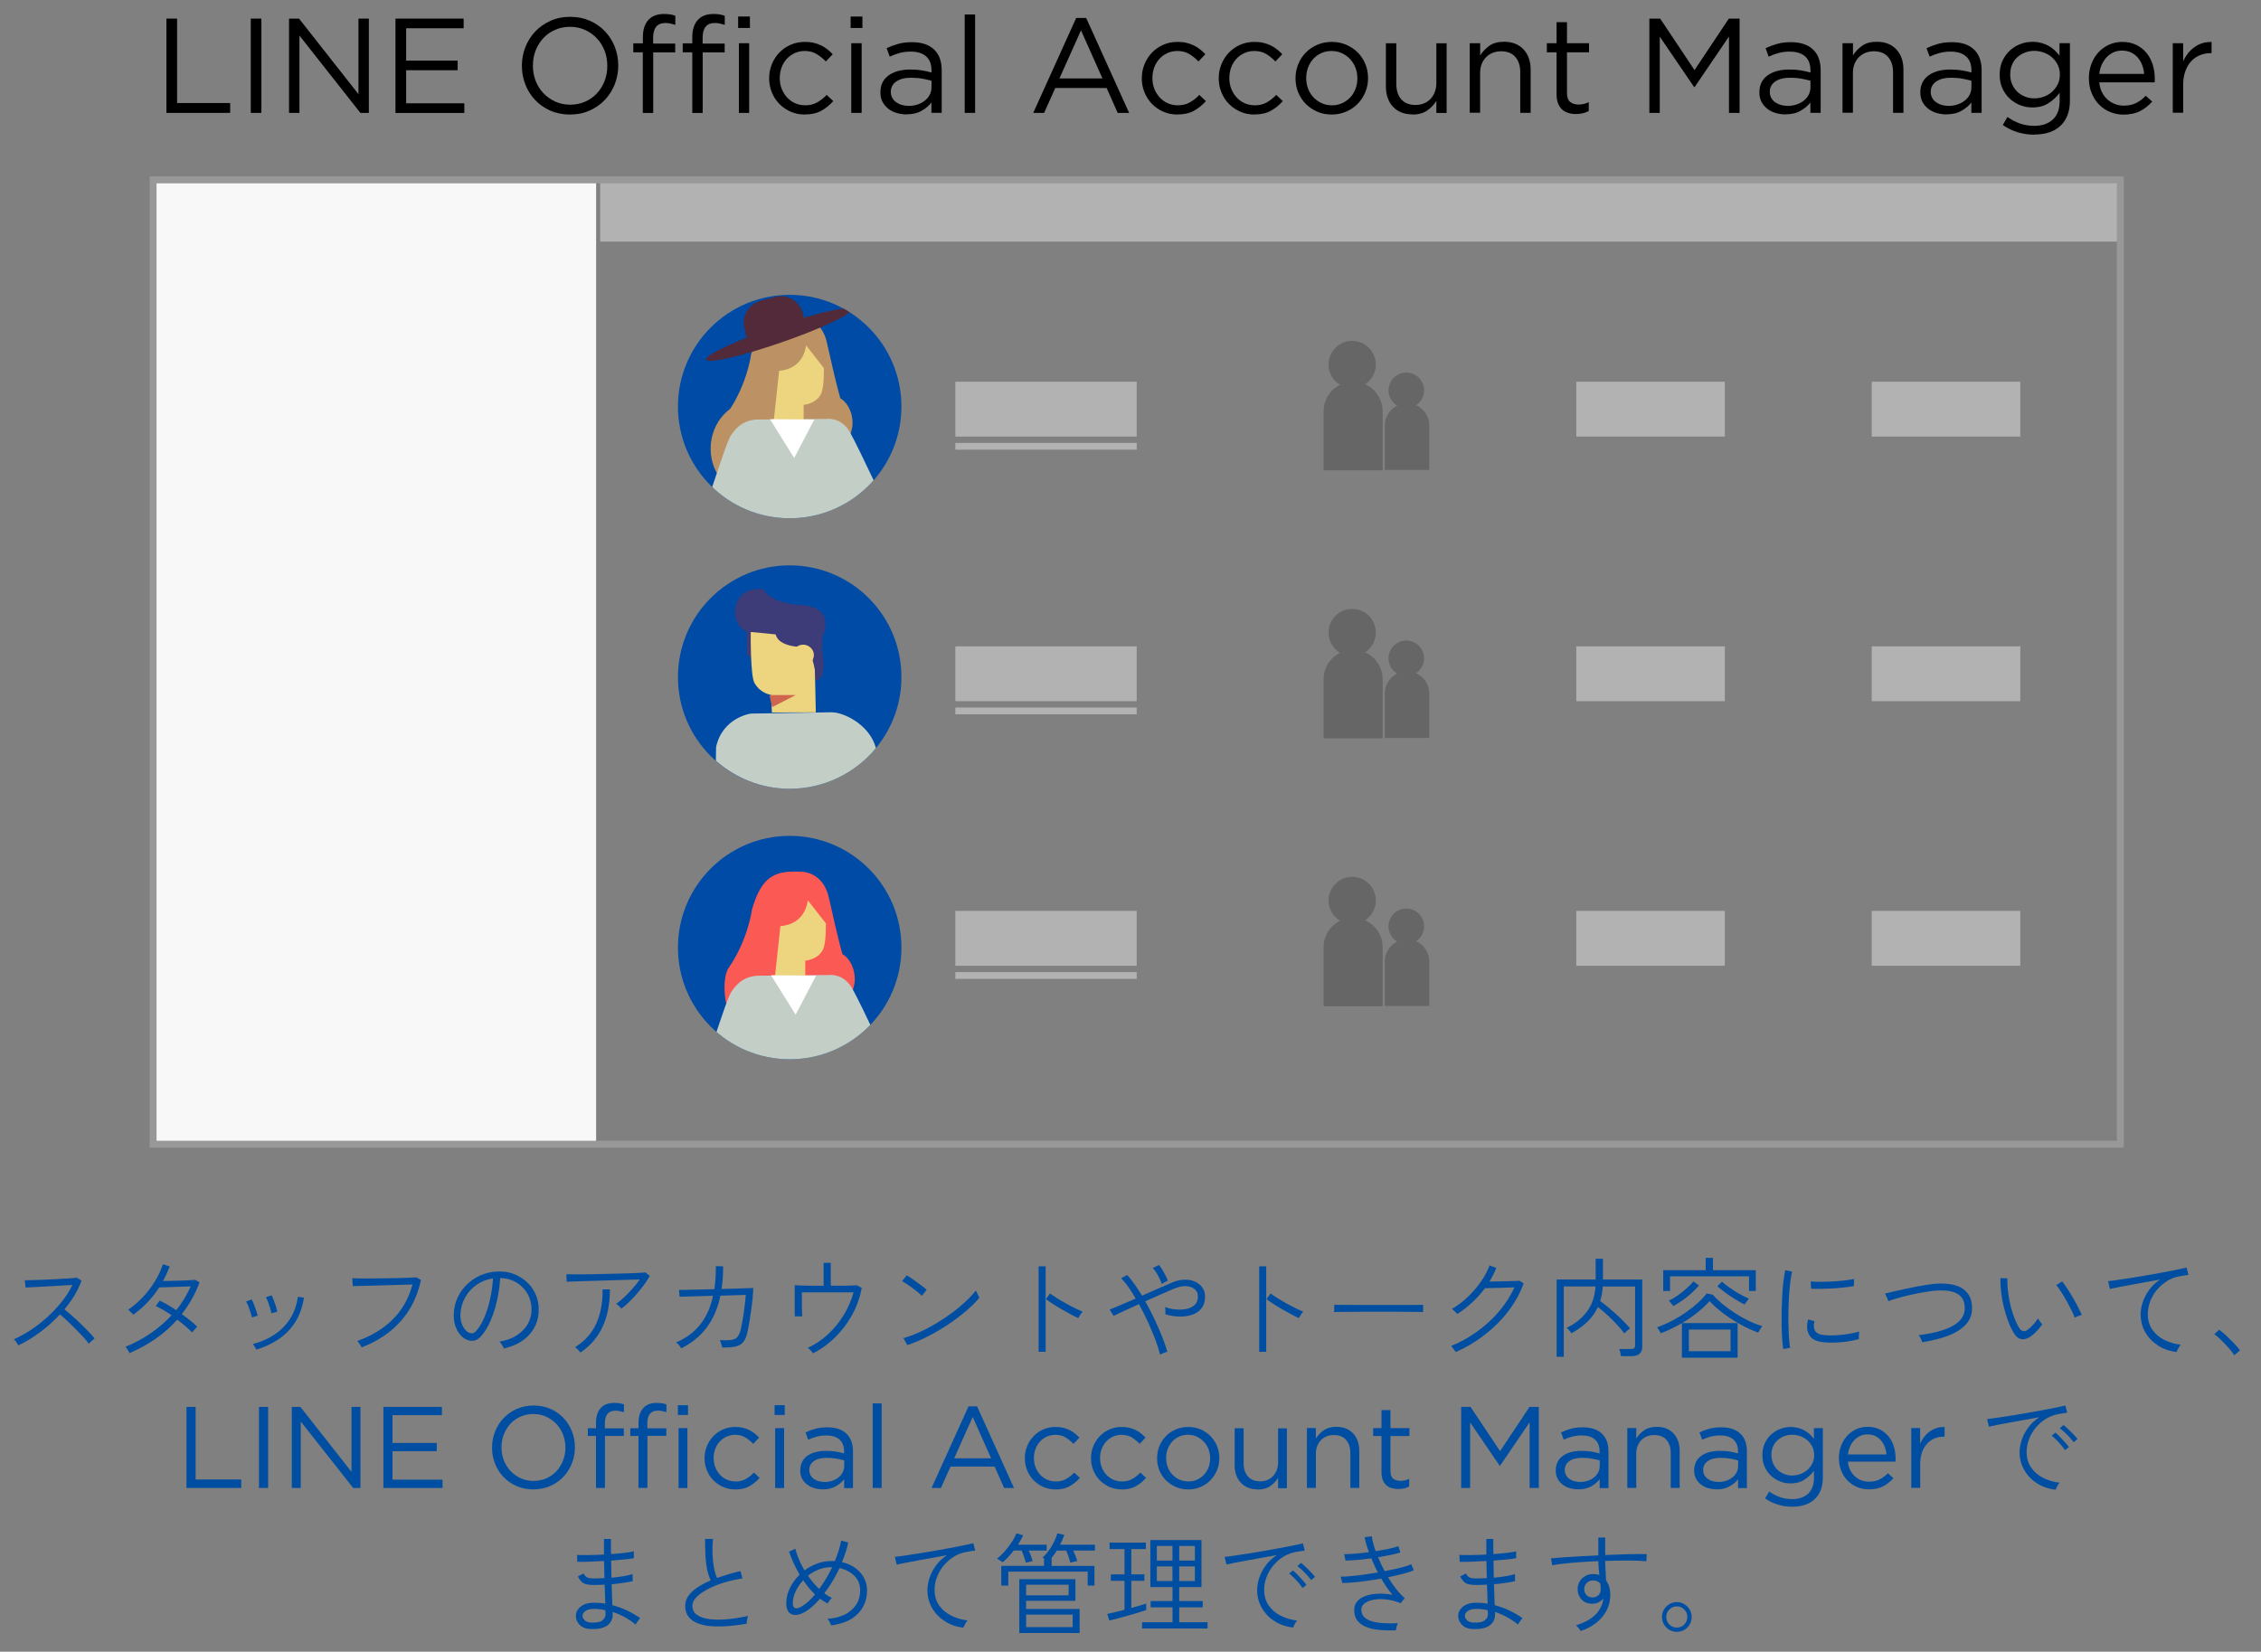 <?xml version="1.0" encoding="UTF-8"?>
<svg id="design" xmlns="http://www.w3.org/2000/svg" width="328" height="239.66" xmlns:xlink="http://www.w3.org/1999/xlink" viewBox="0 0 328 239.66">
  <rect x="0" y="0" width="328" height="239.66" fill="#808080" stroke="none"/>
  <defs>
    <clipPath id="clippath">
      <circle cx="114.56" cy="58.99" r="16.21" style="fill: none;"/>
    </clipPath>
    <clipPath id="clippath-1">
      <circle cx="114.56" cy="137.49" r="16.21" style="fill: none;"/>
    </clipPath>
  </defs>
  <g>
    <path d="m2.67,195.2c-.03-.05-.09-.14-.17-.26-.08-.12-.17-.25-.26-.37s-.17-.21-.23-.25c.83-.36,1.67-.82,2.51-1.38.84-.56,1.64-1.19,2.41-1.89.76-.7,1.45-1.44,2.07-2.22.62-.78,1.12-1.58,1.5-2.39-.46.03-1,.07-1.62.1-.62.04-1.27.08-1.93.11s-1.28.07-1.85.1c-.57.03-1.03.05-1.38.07l-.13-1.06c.25,0,.62,0,1.13-.02.51-.02,1.08-.04,1.72-.06.64-.03,1.27-.06,1.9-.09.63-.03,1.2-.07,1.7-.1s.87-.07,1.1-.1l.69.43c-.26.71-.6,1.42-1.02,2.13-.43.7-.91,1.38-1.46,2.03.34.28.72.6,1.13.96.41.36.82.74,1.23,1.14.41.39.79.78,1.14,1.14.35.37.64.7.88.98-.06.04-.15.11-.26.22-.11.1-.22.2-.34.3-.11.1-.19.18-.25.25-.21-.3-.49-.63-.83-1.01-.34-.37-.71-.76-1.1-1.15s-.79-.78-1.18-1.14c-.4-.37-.75-.69-1.07-.95-.89.95-1.85,1.81-2.9,2.59-1.05.78-2.09,1.41-3.13,1.9Z" style="fill: #004ea2;"/>
    <path d="m18.78,196.3c-.03-.08-.09-.18-.17-.3s-.16-.25-.23-.37c-.07-.12-.13-.19-.18-.22,1.29-.51,2.5-1.16,3.64-1.94,1.14-.78,2.15-1.66,3.05-2.63-.4-.28-.79-.53-1.19-.76-.4-.23-.77-.42-1.11-.58l.58-.78c.37.17.77.38,1.18.62.41.24.81.49,1.21.76.44-.53.83-1.09,1.18-1.67.35-.58.66-1.18.93-1.78-.33.01-.72.02-1.18.04-.45.02-.91.03-1.37.05-.46.02-.87.03-1.24.04-.37.01-.63.02-.78.02-.49.76-1.05,1.47-1.68,2.14-.63.67-1.32,1.28-2.08,1.82-.04-.05-.11-.13-.22-.23-.1-.1-.2-.2-.3-.3s-.17-.17-.22-.2c.77-.52,1.48-1.14,2.14-1.84s1.24-1.46,1.74-2.28c.5-.82.88-1.64,1.15-2.47l.99.32c-.14.36-.29.72-.45,1.07-.16.35-.34.7-.53,1.04.35,0,.75,0,1.2-.02.45-.01.9-.02,1.35-.04.45-.02.87-.03,1.25-.05s.67-.03.87-.06l.64.37c-.31.84-.68,1.65-1.12,2.42-.44.77-.92,1.5-1.46,2.19.44.31.85.62,1.24.94.39.31.72.61,1,.89-.04.03-.12.1-.22.22s-.21.23-.3.34c-.1.12-.17.2-.21.26-.28-.28-.61-.58-.98-.9s-.78-.64-1.19-.95c-.92,1.03-1.96,1.96-3.14,2.77-1.17.81-2.44,1.51-3.81,2.1Z" style="fill: #004ea2;"/>
    <path d="m36.54,191.15c-.04-.22-.11-.48-.21-.78-.1-.29-.2-.58-.31-.86-.11-.28-.22-.5-.33-.66l.83-.3c.08.15.18.37.3.67.11.3.22.6.33.91.11.31.19.57.24.77l-.85.26Zm.64,4.67c-.04-.08-.12-.23-.23-.42s-.2-.33-.25-.39c1.1-.28,2.11-.71,3.02-1.3.92-.59,1.68-1.34,2.3-2.26.61-.92,1.01-2.02,1.19-3.29l.88.13c-.21,1.41-.65,2.61-1.3,3.61s-1.47,1.82-2.44,2.46c-.97.64-2.03,1.13-3.17,1.47Zm2.18-5.28c-.03-.22-.09-.49-.18-.78-.09-.3-.19-.59-.3-.87-.11-.28-.22-.5-.31-.66l.83-.29c.09.16.18.39.3.69.11.3.22.6.32.91s.17.57.22.77l-.86.24Z" style="fill: #004ea2;"/>
    <path d="m52.46,195.49c-.02-.05-.07-.14-.15-.27-.08-.13-.17-.26-.26-.39-.1-.13-.17-.22-.22-.26,2.07-.73,3.78-1.77,5.14-3.12,1.36-1.35,2.32-3.04,2.87-5.07-.43.01-.96.02-1.59.04s-1.31.04-2.02.06c-.71.02-1.4.04-2.07.06-.67.02-1.27.03-1.8.04-.53.01-.92.02-1.18.03l-.08-1.14c.25.01.61.02,1.1.03s1.04.01,1.67,0c.63,0,1.28-.01,1.94-.02.67-.01,1.31-.02,1.93-.03.62-.01,1.16-.03,1.63-.05s.81-.04,1.01-.06l.69.38c-.52,2.41-1.53,4.43-3.01,6.06-1.48,1.63-3.35,2.87-5.6,3.72Z" style="fill: #004ea2;"/>
    <path d="m73.07,195.63c-.04-.14-.13-.31-.26-.51-.13-.2-.25-.36-.35-.46.93-.14,1.73-.42,2.42-.85s1.22-.95,1.6-1.57c.38-.62.59-1.28.62-1.98.03-.66-.06-1.28-.26-1.85-.21-.57-.51-1.07-.91-1.5-.4-.43-.87-.78-1.41-1.03-.54-.26-1.12-.4-1.74-.43h-.22c-.06,1.09-.22,2.17-.46,3.25s-.56,2.07-.95,2.97c-.39.9-.85,1.65-1.38,2.23-.31.34-.63.55-.98.62-.34.07-.7.03-1.07-.12-.36-.15-.69-.41-.99-.77-.3-.36-.53-.8-.7-1.32-.17-.52-.23-1.08-.2-1.69.04-.91.25-1.74.63-2.5s.89-1.42,1.53-1.98c.64-.56,1.37-.99,2.2-1.28.83-.29,1.71-.41,2.65-.36.71.03,1.4.2,2.05.5s1.23.7,1.74,1.22c.51.51.9,1.12,1.17,1.82.27.7.39,1.47.34,2.31-.06,1.31-.54,2.44-1.42,3.38s-2.09,1.58-3.64,1.94Zm-5.06-2.26c.14.06.3.09.48.09.18,0,.36-.1.54-.3.45-.48.85-1.12,1.2-1.93.35-.81.64-1.7.86-2.7.22-.99.37-2,.43-3.04-.89.13-1.67.44-2.37.92-.69.49-1.25,1.09-1.66,1.82-.41.73-.64,1.53-.7,2.41-.03.67.08,1.25.33,1.74.25.49.54.81.87.98Z" style="fill: #004ea2;"/>
    <path d="m90.14,189.89c-.07-.12-.19-.25-.34-.38-.15-.14-.3-.25-.42-.32.36-.25.75-.57,1.18-.97.42-.4.83-.83,1.23-1.28.4-.45.74-.88,1.03-1.29-.42.01-.94.02-1.56.04-.62.02-1.3.04-2.02.06-.73.03-1.46.05-2.19.07s-1.43.04-2.1.06c-.66.02-1.23.04-1.71.06-.48.02-.83.03-1.04.04l-.03-1.09c.3.01.75.02,1.36.02s1.3,0,2.09-.02c.78-.01,1.59-.03,2.43-.05.84-.02,1.64-.04,2.4-.06.76-.02,1.43-.04,1.99-.07.57-.03.96-.06,1.18-.09l.64.51c-.2.38-.47.8-.79,1.24-.33.44-.68.89-1.06,1.33-.38.44-.77.85-1.16,1.23-.39.38-.75.7-1.1.95Zm-5.95,6.37c-.08-.12-.18-.25-.33-.41-.14-.16-.29-.28-.44-.38,1.43-.89,2.46-2.03,3.09-3.44.63-1.41.93-3.06.91-4.94h1.06c0,2.07-.35,3.87-1.05,5.4-.7,1.53-1.78,2.79-3.24,3.77Z" style="fill: #004ea2;"/>
    <path d="m98.82,195.63c-.08-.13-.18-.28-.32-.45s-.28-.3-.42-.4c1.42-.6,2.58-1.45,3.47-2.56.9-1.11,1.53-2.51,1.89-4.21l-4.85.14-.1-.99s.21,0,.51,0c.3,0,.69-.01,1.17-.02.48-.01,1.02-.02,1.62-.04.6-.02,1.21-.03,1.84-.04.07-.51.13-1.05.17-1.6s.05-1.14.04-1.74l1.06.02c0,.59-.02,1.15-.05,1.7-.03.55-.09,1.08-.18,1.59.78-.02,1.51-.04,2.19-.06.68-.02,1.25-.04,1.69-.06s.69-.02.73-.02c-.01.42-.05.91-.1,1.49s-.13,1.17-.22,1.79c-.09.62-.17,1.2-.26,1.73-.09.53-.17.96-.24,1.28-.15.69-.36,1.21-.63,1.54-.27.34-.65.55-1.14.66s-1.13.15-1.93.14c-.02-.14-.06-.31-.13-.53-.06-.21-.14-.39-.22-.53.7.03,1.25.02,1.65-.03.39-.05.7-.19.9-.42s.37-.59.49-1.08c.06-.27.13-.6.21-1.01.07-.41.15-.84.22-1.31.07-.47.13-.94.18-1.42.05-.47.1-.91.13-1.3l-3.68.11c-.38,1.82-1.05,3.37-1.99,4.62-.94,1.26-2.18,2.27-3.7,3.02Z" style="fill: #004ea2;"/>
    <path d="m117.95,196.37c-.08-.12-.19-.26-.34-.42s-.29-.29-.43-.38c1.06-.48,2.03-1.13,2.93-1.96.9-.83,1.66-1.77,2.3-2.82.64-1.05,1.11-2.14,1.41-3.27h-7.49c0,.25,0,.54,0,.87,0,.34,0,.68,0,1.02,0,.35.01.66.02.95s.02.5.03.64h-1.09v-4.53c.26.02.6.04,1.03.06.43.02.92.03,1.47.03.55,0,1.11,0,1.69,0v-3.33h1.04v3.33c.58,0,1.12,0,1.63,0,.51,0,.96-.02,1.34-.03.38-.02.65-.03.82-.04l.7.37c-.18,1.02-.49,2.01-.91,2.96-.43.95-.96,1.84-1.58,2.66-.63.83-1.33,1.57-2.1,2.23-.77.66-1.6,1.21-2.47,1.65Z" style="fill: #004ea2;"/>
    <path d="m133.73,188.02c-.11-.12-.28-.28-.53-.48-.25-.2-.52-.42-.82-.64-.3-.22-.58-.43-.86-.61-.27-.18-.49-.31-.66-.38l.67-.86c.18.1.41.24.69.43.28.19.57.39.86.61.3.21.57.42.82.61.25.19.42.34.53.45l-.7.88Zm-2.11,7.15l-.56-1.01c.76-.21,1.54-.51,2.36-.88s1.62-.8,2.42-1.28c.8-.48,1.56-.99,2.29-1.53.73-.54,1.38-1.09,1.97-1.64s1.08-1.08,1.47-1.58c.02.05.07.16.14.3s.14.3.22.44c.08.14.13.24.15.3-.5.62-1.15,1.26-1.94,1.94-.79.67-1.66,1.33-2.61,1.96s-1.93,1.21-2.95,1.73c-1.02.52-2.01.94-2.97,1.26Z" style="fill: #004ea2;"/>
    <path d="m150.67,196.14v-12.4h1.02v12.4h-1.02Zm5.76-4.88c-.31-.14-.68-.32-1.1-.55-.43-.23-.87-.48-1.33-.74s-.89-.53-1.29-.79c-.4-.26-.73-.49-.98-.68l.59-.82c.26.19.58.41.98.66.4.25.82.5,1.27.75.45.25.89.49,1.33.7.44.22.82.39,1.15.52-.04.04-.11.13-.2.26-.09.13-.18.27-.26.4s-.14.23-.17.28Z" style="fill: #004ea2;"/>
    <path d="m168.3,196.58c-.16-.65-.39-1.39-.7-2.21s-.67-1.67-1.07-2.56c-.41-.89-.84-1.74-1.3-2.58-.77.34-1.48.66-2.14.97-.66.3-1.17.55-1.54.73l-.58-.91c.41-.16.94-.38,1.62-.67.67-.29,1.39-.6,2.16-.93-.7-1.24-1.4-2.22-2.1-2.96l.88-.46c.34.38.69.83,1.06,1.34.36.51.73,1.07,1.09,1.66.84-.37,1.65-.73,2.42-1.07.77-.34,1.41-.61,1.9-.82.64-.28,1.25-.42,1.83-.43s1.1.08,1.54.29c.45.2.8.49,1.06.86.26.37.39.81.39,1.31,0,.68-.17,1.24-.5,1.67-.33.43-.77.75-1.32.94-.55.2-1.17.29-1.85.28-.68,0-1.38-.12-2.08-.32.01-.14,0-.32,0-.54s-.04-.39-.06-.52c.46.17.96.29,1.51.34.55.06,1.07.04,1.57-.06.5-.1.9-.29,1.22-.58.31-.29.47-.71.47-1.24,0-.44-.15-.79-.46-1.05-.31-.26-.72-.41-1.23-.44-.51-.03-1.08.08-1.71.34-.49.2-1.12.47-1.88.81s-1.55.69-2.36,1.05c.47.82.91,1.67,1.32,2.54.41.87.78,1.71,1.11,2.54.33.82.59,1.57.78,2.24-.14.03-.32.09-.54.18-.22.08-.39.17-.52.26Zm.24-10.27c-.07-.24-.18-.5-.32-.79-.14-.29-.29-.58-.46-.85-.17-.27-.35-.5-.53-.68l.91-.45c.16.2.32.44.49.72.17.28.32.56.46.83.14.28.25.52.33.74-.12.04-.27.12-.46.22-.19.1-.33.19-.42.26Z" style="fill: #004ea2;"/>
    <path d="m182.67,196.14v-12.4h1.02v12.4h-1.02Zm5.76-4.88c-.31-.14-.68-.32-1.1-.55-.43-.23-.87-.48-1.33-.74s-.89-.53-1.29-.79c-.4-.26-.73-.49-.98-.68l.59-.82c.26.19.58.41.98.66.4.25.82.5,1.27.75.45.25.89.49,1.33.7.44.22.82.39,1.15.52-.04.04-.11.13-.2.26-.09.13-.18.27-.26.4s-.14.23-.17.28Z" style="fill: #004ea2;"/>
    <path d="m193.55,190.37v-1.04c.37,0,.9,0,1.58,0,.68,0,1.45.01,2.3.02.85,0,1.73,0,2.64,0h2.62c.84,0,1.59,0,2.26,0,.66,0,1.16-.01,1.5-.02v1.04c-.35-.01-.86-.02-1.51-.02-.66,0-1.4-.01-2.22-.02-.83,0-1.68,0-2.58,0s-1.76,0-2.61,0c-.85,0-1.62.01-2.31.02-.69,0-1.25.01-1.68.02Z" style="fill: #004ea2;"/>
    <path d="m211.17,196.18c-.02-.05-.08-.14-.17-.26-.09-.12-.18-.25-.27-.37-.09-.12-.16-.21-.22-.25,1.34-.54,2.61-1.25,3.81-2.12,1.19-.87,2.26-1.85,3.18-2.94s1.66-2.24,2.19-3.45c-.3.01-.66.02-1.08.04-.42.02-.85.03-1.27.04s-.81.02-1.16.03-.6.02-.76.02c-.53.71-1.14,1.39-1.82,2.03-.68.64-1.41,1.21-2.2,1.71-.03-.04-.1-.12-.2-.22s-.21-.21-.32-.31c-.11-.1-.2-.17-.26-.2.82-.48,1.59-1.06,2.3-1.74.71-.68,1.35-1.41,1.9-2.2.55-.79.97-1.58,1.27-2.37l.98.35c-.14.34-.29.68-.46,1.01-.17.33-.34.66-.54.98.34-.01.75-.02,1.22-.03.47,0,.94-.02,1.4-.03s.86-.02,1.18-.03.51-.02.57-.03l.59.38c-.51,1.42-1.25,2.76-2.22,4.03-.97,1.27-2.11,2.41-3.41,3.42-1.3,1.01-2.71,1.85-4.24,2.51Z" style="fill: #004ea2;"/>
    <path d="m225.82,196.88v-11.22h5.66v-3.02h1.06v3.02h5.7v9.78c0,.41-.12.73-.37.97s-.62.36-1.12.36h-1.6c-.02-.15-.06-.33-.1-.54s-.1-.37-.15-.49h1.68c.22,0,.38-.04.48-.12.1-.08.14-.23.14-.44v-8.51h-4.69c-.04.77-.17,1.47-.38,2.11.36.26.75.55,1.16.9.41.34.82.7,1.22,1.06s.77.73,1.11,1.07c.34.35.62.66.85.94-.05.03-.14.1-.26.2s-.23.2-.34.3c-.11.1-.18.18-.22.23-.28-.37-.63-.79-1.06-1.26s-.89-.92-1.38-1.38c-.49-.45-.96-.85-1.41-1.19-.39.84-.92,1.57-1.58,2.19s-1.41,1.16-2.26,1.62c-.02-.05-.08-.14-.18-.26-.1-.12-.2-.23-.3-.34-.1-.11-.17-.18-.22-.2,1.17-.54,2.14-1.3,2.9-2.28.76-.98,1.2-2.22,1.3-3.72h-4.61v10.21h-1.04Z" style="fill: #004ea2;"/>
    <path d="m240.93,193.46c-.02-.05-.07-.14-.14-.26s-.14-.24-.22-.36c-.08-.12-.14-.21-.19-.25.73-.26,1.45-.57,2.16-.94s1.39-.78,2.03-1.23c.64-.45,1.22-.91,1.74-1.38.52-.47.94-.92,1.27-1.36l.9.18c.36.43.81.86,1.35,1.31.54.45,1.13.88,1.77,1.3.64.42,1.31.8,2,1.14s1.38.61,2.05.81c-.04.04-.11.13-.19.26-.09.13-.17.27-.24.4-.07.13-.13.23-.16.28-.88-.32-1.77-.73-2.66-1.23-.89-.5-1.72-1.04-2.48-1.62-.76-.58-1.4-1.15-1.91-1.72-.49.55-1.08,1.1-1.76,1.65s-1.43,1.06-2.24,1.54h8.06v5.02h-8.08v-5.01c-.48.28-.98.54-1.49.79s-1.04.48-1.57.68Zm.35-6.14v-3.02h6.16v-1.78h1.06v1.78h6.21v3.02h-.98v-2.13h-11.46v2.13h-.99Zm1.46,2.18c-.03-.05-.09-.13-.18-.24-.09-.11-.18-.21-.27-.32-.09-.11-.16-.18-.2-.21.39-.18.82-.43,1.29-.76.46-.33.9-.67,1.31-1.04.41-.37.73-.7.97-1l.8.58c-.49.59-1.06,1.14-1.7,1.65-.65.51-1.31.96-2.01,1.34Zm2.26,6.56h6.05v-3.14h-6.05v3.14Zm8.11-6.77c-.38-.18-.82-.42-1.31-.72-.49-.3-.97-.62-1.45-.97s-.88-.67-1.22-.97l.67-.66c.33.29.72.59,1.18.91.45.32.92.62,1.4.89.48.27.93.49,1.34.66-.04.03-.11.11-.2.23-.09.12-.17.24-.25.36-.07.12-.13.2-.16.26Z" style="fill: #004ea2;"/>
    <path d="m258.7,195.76c-.06-.38-.12-.87-.16-1.46-.04-.59-.07-1.25-.08-1.96-.01-.71,0-1.45,0-2.22.02-.76.05-1.51.09-2.23.04-.73.1-1.4.18-2.02.07-.62.16-1.14.26-1.57l.99.21c-.1.38-.18.87-.26,1.47-.07.6-.13,1.25-.18,1.96s-.07,1.44-.09,2.18c-.02.75-.02,1.47,0,2.16s.04,1.33.08,1.9c.04.57.1,1.03.16,1.38l-.99.19Zm5.81-1.01c-.55-.05-1.01-.18-1.37-.38-.36-.2-.61-.48-.76-.84-.28-.53-.3-1.23-.08-2.08l.93.26c-.09.29-.12.54-.1.77.02.22.07.43.17.61.22.36.69.58,1.39.64.49.05,1.04.06,1.66.02.62-.04,1.23-.1,1.83-.2.6-.1,1.11-.21,1.53-.35-.01.05-.02.16-.03.31-.01.15-.02.31-.02.46,0,.15,0,.26,0,.33-.85.23-1.74.39-2.66.46-.92.07-1.75.07-2.47,0Zm-1.76-7.76l-.08-1.06c.38.04.85.06,1.39.06s1.12-.02,1.72-.05,1.18-.08,1.74-.14c.56-.06,1.04-.14,1.45-.23l-.03,1.04c-.41.08-.88.14-1.43.2-.55.06-1.11.1-1.7.14-.58.03-1.14.05-1.68.06-.54,0-1,0-1.38-.02Z" style="fill: #004ea2;"/>
    <path d="m278.85,194.77c-.03-.15-.1-.33-.2-.54-.1-.21-.21-.38-.31-.5,1.34-.16,2.53-.41,3.54-.74,1.02-.33,1.81-.77,2.36-1.32.55-.55.82-1.22.78-2.01-.03-.87-.37-1.51-1.01-1.9-.64-.39-1.59-.57-2.85-.51-.34.01-.76.05-1.25.12s-1.01.16-1.57.26c-.55.11-1.11.23-1.66.36-.55.13-1.06.27-1.54.41s-.87.27-1.19.4c-.01-.03-.05-.13-.12-.3-.07-.17-.14-.33-.22-.5-.08-.17-.14-.26-.17-.3.33-.08.74-.18,1.23-.3.49-.11,1.03-.23,1.61-.36s1.17-.25,1.76-.36c.59-.11,1.16-.21,1.69-.29s1-.12,1.39-.14c1.62-.06,2.84.19,3.66.77s1.25,1.43,1.3,2.58c.04,1-.24,1.85-.85,2.53s-1.46,1.23-2.56,1.66c-1.1.42-2.38.74-3.84.97Z" style="fill: #004ea2;"/>
    <path d="m294.43,194.02c-.25.15-.5.25-.78.29-.27.04-.54,0-.8-.14-.26-.14-.51-.41-.74-.8-.3-.5-.57-1.08-.81-1.73-.24-.65-.45-1.33-.62-2.04-.17-.71-.3-1.42-.38-2.13-.08-.71-.12-1.38-.11-2.01l1.02.02c-.02.75.03,1.56.16,2.43.13.88.32,1.72.58,2.54s.56,1.54.91,2.14c.2.33.41.51.62.55s.41-.01.6-.15c.28-.19.57-.46.88-.79s.53-.64.67-.92c.07.14.17.29.3.46.12.17.24.3.34.4-.13.2-.3.43-.51.67-.21.25-.43.47-.66.69-.23.21-.45.38-.66.51Zm6.56-2.8c-.1-.28-.25-.63-.46-1.06s-.44-.87-.7-1.34c-.26-.47-.53-.92-.8-1.34-.27-.42-.51-.76-.73-1.02l.85-.53c.22.28.48.63.76,1.06.28.43.57.89.85,1.38.28.49.53.94.75,1.38.22.43.38.79.49,1.06-.17.03-.35.08-.54.16-.19.07-.35.15-.46.24Z" style="fill: #004ea2;"/>
    <path d="m315.78,196.18c-1.01-.12-1.92-.43-2.71-.94-.79-.51-1.42-1.15-1.86-1.94-.45-.78-.67-1.65-.67-2.6,0-.54.1-1.12.3-1.74.2-.61.51-1.21.93-1.79.42-.58.95-1.09,1.6-1.51-.68.12-1.39.24-2.11.38-.73.13-1.42.26-2.1.38-.67.12-1.28.24-1.81.34s-.95.2-1.26.27l-.27-1.14c.35-.03.83-.09,1.42-.18.6-.09,1.26-.19,2-.3.74-.12,1.49-.24,2.27-.38.78-.13,1.54-.27,2.27-.41.74-.14,1.4-.27,2-.39.6-.12,1.07-.23,1.42-.31l.27,1.07c-.14.01-.31.03-.52.06s-.45.08-.71.13c-.64.1-1.24.31-1.81.66s-1.06.77-1.49,1.27c-.43.51-.76,1.07-1,1.68-.24.61-.36,1.25-.36,1.9,0,.88.22,1.62.66,2.25s1.02,1.12,1.74,1.48c.72.36,1.52.6,2.38.7-.12.14-.24.31-.35.51-.12.2-.2.38-.24.53Z" style="fill: #004ea2;"/>
    <path d="m324.13,196.66c-.18-.31-.45-.66-.79-1.05-.35-.39-.71-.77-1.09-1.14-.38-.37-.72-.66-1.02-.89l.7-.64c.32.23.68.54,1.07.9.39.37.77.74,1.13,1.12.36.38.63.7.82.97l-.83.72Z" style="fill: #004ea2;"/>
    <path d="m27.05,204.14h1.33v10.53h6.62v1.23h-7.95v-11.76Z" style="fill: #004ea2;"/>
    <path d="m37.57,204.14h1.33v11.76h-1.33v-11.76Z" style="fill: #004ea2;"/>
    <path d="m42.34,204.14h1.24l7.41,9.42v-9.42h1.3v11.76h-1.06l-7.6-9.64v9.64h-1.3v-11.76Z" style="fill: #004ea2;"/>
    <path d="m55.61,204.14h8.5v1.2h-7.17v4.03h6.42v1.2h-6.42v4.13h7.26v1.2h-8.58v-11.76Z" style="fill: #004ea2;"/>
    <path d="m77.37,216.11c-.9,0-1.71-.16-2.45-.49-.74-.33-1.37-.77-1.89-1.32-.53-.56-.93-1.2-1.22-1.93-.29-.73-.43-1.5-.43-2.31v-.03c0-.81.15-1.58.44-2.32.29-.74.7-1.39,1.23-1.94.53-.55,1.16-1,1.9-1.33.74-.33,1.56-.5,2.46-.5s1.71.16,2.45.49,1.37.77,1.89,1.32.93,1.2,1.22,1.93.43,1.5.43,2.31c.01.01.01.02,0,.03,0,.81-.15,1.58-.44,2.32-.29.74-.7,1.39-1.23,1.94-.53.56-1.16,1-1.9,1.33-.74.33-1.56.5-2.46.5Zm.03-1.23c.67,0,1.29-.13,1.86-.38.57-.25,1.05-.6,1.46-1.03.4-.44.72-.95.95-1.53.23-.58.35-1.21.35-1.88v-.03c0-.67-.12-1.3-.35-1.89s-.55-1.1-.97-1.54c-.42-.44-.91-.78-1.47-1.04s-1.19-.39-1.86-.39-1.29.13-1.86.38c-.57.25-1.05.6-1.46,1.03-.4.44-.72.95-.95,1.53-.23.58-.35,1.21-.35,1.88v.03c0,.67.12,1.3.35,1.89.23.59.55,1.1.97,1.54.42.44.91.78,1.47,1.04.57.26,1.19.39,1.86.39Z" style="fill: #004ea2;"/>
    <path d="m86.46,208.35h-1.19v-1.12h1.19v-.76c0-.99.25-1.73.76-2.24.45-.45,1.07-.67,1.87-.67.3,0,.56.02.78.05.22.03.43.09.65.17v1.13c-.24-.07-.45-.12-.64-.16s-.4-.06-.62-.06c-1.01,0-1.51.62-1.51,1.85v.71h2.75v1.1h-2.74v7.55h-1.3v-7.55Z" style="fill: #004ea2;"/>
    <path d="m92.63,208.35h-1.19v-1.12h1.19v-.76c0-.99.25-1.73.76-2.24.45-.45,1.07-.67,1.86-.67.3,0,.56.02.78.05.22.03.43.09.65.17v1.12c-.24-.07-.45-.12-.64-.16-.19-.04-.4-.06-.62-.06-1.01,0-1.51.62-1.51,1.85v.71h2.75v1.1h-2.74v7.55h-1.3v-7.55Zm5.71-4.46h1.47v1.42h-1.47v-1.42Zm.1,3.33h1.28v8.69h-1.28v-8.69Z" style="fill: #004ea2;"/>
    <path d="m106.66,216.11c-.64,0-1.23-.12-1.77-.36-.54-.24-1.01-.57-1.41-.97-.4-.41-.71-.89-.93-1.44-.22-.55-.34-1.12-.34-1.73v-.03c0-.62.11-1.2.34-1.75.22-.55.54-1.03.93-1.44.4-.42.87-.74,1.41-.98.54-.24,1.13-.36,1.77-.36.41,0,.79.04,1.12.12s.64.19.92.33c.28.14.54.3.77.49.24.19.45.39.66.6l-.86.91c-.35-.36-.73-.67-1.13-.92-.41-.26-.91-.39-1.5-.39-.44,0-.85.09-1.23.26s-.71.41-.99.71c-.28.3-.5.66-.66,1.07-.16.41-.23.85-.23,1.32v.03c0,.47.08.91.24,1.32s.39.77.67,1.08c.29.31.62.55,1.01.72.39.17.81.26,1.27.26.56,0,1.06-.12,1.49-.37.43-.25.82-.55,1.17-.92l.82.77c-.44.49-.93.89-1.49,1.21-.55.31-1.24.47-2.06.47Z" style="fill: #004ea2;"/>
    <path d="m112.37,203.89h1.47v1.42h-1.47v-1.42Zm.08,3.33h1.3v8.69h-1.3v-8.69Z" style="fill: #004ea2;"/>
    <path d="m119.33,216.1c-.4,0-.8-.06-1.19-.17-.39-.11-.74-.28-1.04-.51-.3-.23-.55-.51-.73-.85-.19-.34-.28-.73-.28-1.18v-.03c0-.47.09-.88.27-1.24.18-.35.43-.65.76-.88.33-.24.72-.42,1.18-.54.45-.12.96-.18,1.5-.18s1.04.03,1.45.1.81.16,1.2.27v-.27c0-.77-.22-1.35-.67-1.75-.45-.4-1.08-.59-1.9-.59-.52,0-.98.06-1.4.17s-.83.26-1.23.45l-.39-1.06c.48-.23.97-.41,1.46-.54.49-.13,1.06-.2,1.7-.2,1.23,0,2.17.32,2.81.96.61.6.91,1.46.91,2.55v5.31h-1.28v-1.29c-.3.39-.71.74-1.22,1.03s-1.15.45-1.91.45Zm.25-1.06c.4,0,.78-.06,1.12-.17.35-.11.65-.27.92-.48.26-.21.47-.45.62-.74.15-.29.23-.6.23-.95v-.8c-.33-.09-.69-.17-1.11-.25-.41-.08-.89-.12-1.43-.12-.81,0-1.43.16-1.87.48-.44.32-.66.74-.66,1.27v.03c0,.27.06.51.18.73.12.22.28.4.48.54s.43.26.7.33c.26.08.54.12.83.12Z" style="fill: #004ea2;"/>
    <path d="m126.6,203.63h1.3v12.27h-1.3v-12.27Z" style="fill: #004ea2;"/>
    <path d="m140.5,204.06h1.24l5.36,11.84h-1.43l-1.38-3.1h-6.4l-1.39,3.1h-1.36l5.36-11.84Zm3.28,7.54l-2.67-6-2.69,6h5.36Z" style="fill: #004ea2;"/>
    <path d="m153.12,216.11c-.64,0-1.23-.12-1.77-.36-.54-.24-1.01-.57-1.41-.97-.4-.41-.71-.89-.93-1.44-.22-.55-.34-1.12-.34-1.73v-.03c0-.62.11-1.2.34-1.75.22-.55.54-1.03.93-1.44.4-.42.87-.74,1.41-.98.54-.24,1.13-.36,1.77-.36.41,0,.79.04,1.12.12s.64.19.92.33c.28.14.54.3.77.49.24.19.45.39.66.6l-.86.91c-.35-.36-.73-.67-1.13-.92-.41-.26-.91-.39-1.5-.39-.44,0-.85.09-1.23.26s-.71.41-.99.71c-.28.3-.5.66-.66,1.07-.16.41-.23.85-.23,1.32v.03c0,.47.08.91.24,1.32s.39.77.67,1.08c.29.31.62.55,1.01.72.39.17.81.26,1.27.26.56,0,1.06-.12,1.49-.37.43-.25.82-.55,1.17-.92l.82.77c-.44.49-.93.89-1.49,1.21-.55.31-1.24.47-2.06.47Z" style="fill: #004ea2;"/>
    <path d="m162.72,216.11c-.64,0-1.23-.12-1.77-.36-.54-.24-1.01-.57-1.41-.97-.4-.41-.71-.89-.93-1.44-.22-.55-.34-1.12-.34-1.73v-.03c0-.62.11-1.2.34-1.75.22-.55.54-1.03.93-1.44.4-.42.87-.74,1.41-.98.54-.24,1.13-.36,1.77-.36.41,0,.79.04,1.12.12s.64.19.92.33c.28.14.54.3.77.49.24.19.45.39.66.6l-.86.91c-.35-.36-.73-.67-1.13-.92-.41-.26-.91-.39-1.5-.39-.44,0-.85.09-1.23.26s-.71.41-.99.71c-.28.3-.5.66-.66,1.07-.16.41-.23.85-.23,1.32v.03c0,.47.08.91.24,1.32s.39.77.67,1.08c.29.31.62.55,1.01.72.39.17.81.26,1.27.26.56,0,1.06-.12,1.49-.37.43-.25.82-.55,1.17-.92l.82.77c-.44.49-.93.89-1.49,1.21-.55.31-1.24.47-2.06.47Z" style="fill: #004ea2;"/>
    <path d="m172.35,216.11c-.65,0-1.25-.12-1.79-.36-.55-.24-1.02-.57-1.43-.97-.4-.41-.72-.88-.94-1.43s-.33-1.12-.33-1.74v-.03c0-.62.11-1.2.33-1.75s.54-1.03.94-1.44c.4-.42.88-.74,1.43-.98.55-.24,1.16-.36,1.82-.36s1.25.12,1.8.36c.55.24,1.03.57,1.43.97.4.41.71.88.94,1.43.22.54.34,1.12.34,1.74v.03c0,.62-.12,1.2-.34,1.75-.23.55-.54,1.03-.95,1.45-.4.41-.88.74-1.44.98-.56.24-1.16.36-1.81.36Zm.03-1.15c.47,0,.9-.09,1.29-.27.39-.18.73-.42,1-.72.28-.3.5-.66.65-1.06.16-.4.23-.84.23-1.3v-.03c0-.47-.08-.91-.24-1.32-.16-.41-.39-.77-.68-1.08-.29-.31-.63-.55-1.02-.73-.39-.18-.82-.27-1.27-.27s-.9.09-1.29.27c-.39.18-.72.42-1,.72-.27.3-.49.66-.65,1.07-.16.41-.23.84-.23,1.3v.03c0,.47.08.91.24,1.32.16.41.38.77.67,1.07.29.3.62.54,1.01.72.39.18.82.27,1.27.27Z" style="fill: #004ea2;"/>
    <path d="m182.44,216.1c-.53,0-1-.08-1.4-.25-.41-.17-.76-.41-1.04-.71-.29-.31-.5-.67-.66-1.1-.15-.43-.23-.9-.23-1.41v-5.4h1.3v5.08c0,.81.21,1.45.62,1.92.42.47,1.01.71,1.78.71.37,0,.71-.06,1.03-.19s.59-.31.82-.55c.23-.24.41-.53.55-.87.13-.34.2-.71.2-1.11v-4.97h1.28v8.69h-1.28v-1.51c-.29.47-.67.87-1.14,1.2-.47.33-1.08.5-1.83.5Z" style="fill: #004ea2;"/>
    <path d="m189.59,207.21h1.3v1.52c.29-.47.67-.87,1.14-1.2.47-.33,1.08-.5,1.83-.5.53,0,.99.08,1.4.25s.76.41,1.04.71.5.67.66,1.1c.15.42.23.9.23,1.41v5.39h-1.3v-5.06c0-.8-.21-1.44-.62-1.91-.41-.47-1.01-.7-1.78-.7-.37,0-.71.06-1.03.19-.32.13-.6.31-.83.55s-.42.53-.55.86c-.13.34-.19.7-.19,1.11v4.96h-1.3v-8.69Z" style="fill: #004ea2;"/>
    <path d="m202.85,216.05c-.35,0-.67-.04-.97-.13-.3-.09-.56-.23-.78-.43-.22-.2-.39-.45-.51-.76s-.18-.69-.18-1.13v-5.24h-1.21v-1.14h1.21v-2.62s1.3,0,1.3,0v2.62h2.75v1.14h-2.75v5.07c0,.54.13.91.4,1.12.27.21.62.32,1.06.32.22,0,.43-.02.63-.07.2-.04.41-.12.63-.23v1.11c-.22.12-.46.22-.71.28s-.54.09-.85.09Z" style="fill: #004ea2;"/>
    <path d="m211.99,204.14h1.34l4.28,6.42,4.28-6.42h1.34v11.76h-1.33v-9.53l-4.28,6.3h-.07l-4.28-6.28v9.51h-1.3v-11.76Z" style="fill: #004ea2;"/>
    <path d="m228.93,216.1c-.4,0-.8-.06-1.19-.17-.39-.11-.74-.28-1.04-.51-.3-.23-.55-.51-.73-.85-.19-.34-.28-.73-.28-1.18v-.03c0-.47.09-.88.27-1.24.18-.35.43-.65.76-.88.33-.24.72-.42,1.18-.54.45-.12.96-.18,1.5-.18s1.04.03,1.45.1.81.16,1.2.27v-.27c0-.77-.22-1.35-.67-1.75-.45-.4-1.08-.59-1.9-.59-.52,0-.98.06-1.4.17s-.83.26-1.23.45l-.39-1.06c.48-.23.97-.41,1.46-.54.49-.13,1.06-.2,1.7-.2,1.23,0,2.17.32,2.81.96.61.6.91,1.46.91,2.55v5.31h-1.28v-1.29c-.3.39-.71.74-1.22,1.03s-1.15.45-1.91.45Zm.25-1.06c.4,0,.78-.06,1.12-.17.35-.11.65-.27.92-.48.26-.21.47-.45.62-.74.15-.29.23-.6.23-.95v-.8c-.33-.09-.69-.17-1.11-.25-.41-.08-.89-.12-1.43-.12-.81,0-1.43.16-1.87.48-.44.32-.66.74-.66,1.27v.03c0,.27.06.51.18.73.12.22.28.4.48.54s.43.26.7.33c.26.08.54.12.83.12Z" style="fill: #004ea2;"/>
    <path d="m236.07,207.21h1.3v1.52c.29-.47.67-.87,1.14-1.2.47-.33,1.08-.5,1.83-.5.53,0,.99.08,1.4.25s.76.41,1.04.71.5.67.66,1.1c.15.42.23.9.23,1.41v5.39h-1.3v-5.06c0-.8-.21-1.44-.62-1.91-.41-.47-1.01-.7-1.78-.7-.37,0-.71.06-1.03.19-.32.13-.6.31-.83.55s-.42.53-.55.86c-.13.34-.19.7-.19,1.11v4.96h-1.3v-8.69Z" style="fill: #004ea2;"/>
    <path d="m249.01,216.1c-.4,0-.8-.06-1.19-.17-.39-.11-.74-.28-1.04-.51-.3-.23-.55-.51-.73-.85-.19-.34-.28-.73-.28-1.18v-.03c0-.47.09-.88.27-1.24.18-.35.43-.65.76-.88.33-.24.72-.42,1.18-.54.45-.12.96-.18,1.5-.18s1.04.03,1.45.1.81.16,1.2.27v-.27c0-.77-.22-1.35-.67-1.75-.45-.4-1.08-.59-1.9-.59-.52,0-.98.06-1.4.17s-.83.26-1.23.45l-.39-1.06c.48-.23.97-.41,1.46-.54.49-.13,1.06-.2,1.7-.2,1.23,0,2.17.32,2.81.96.61.6.91,1.46.91,2.55v5.31h-1.28v-1.29c-.3.39-.71.74-1.22,1.03s-1.15.45-1.91.45Zm.25-1.06c.4,0,.78-.06,1.12-.17.35-.11.65-.27.92-.48.26-.21.47-.45.62-.74.15-.29.23-.6.23-.95v-.8c-.33-.09-.69-.17-1.11-.25-.41-.08-.89-.12-1.43-.12-.81,0-1.43.16-1.87.48-.44.32-.66.74-.66,1.27v.03c0,.27.06.51.18.73.12.22.28.4.48.54s.43.26.7.33c.26.08.54.12.83.12Z" style="fill: #004ea2;"/>
    <path d="m260,218.62c-.73,0-1.42-.1-2.08-.3-.66-.2-1.28-.5-1.86-.9l.59-1.01c.5.36,1.03.63,1.58.82s1.14.29,1.76.29c.96,0,1.73-.26,2.3-.78s.86-1.29.86-2.31v-1.02c-.38.5-.84.93-1.39,1.29-.55.36-1.22.54-2.01.54-.53,0-1.03-.09-1.52-.29-.49-.19-.92-.46-1.3-.81s-.69-.78-.92-1.28-.34-1.06-.34-1.69v-.03c0-.64.11-1.21.34-1.71.23-.5.53-.93.92-1.28s.82-.62,1.31-.81c.49-.19,1-.29,1.51-.29.4,0,.77.05,1.12.14.34.09.65.22.92.37.27.16.52.34.75.55s.42.44.6.67v-1.56h1.3v7.17c0,.67-.1,1.26-.29,1.77-.19.51-.47.94-.83,1.3-.39.39-.87.68-1.43.87-.56.19-1.19.29-1.88.29Zm-.01-4.53c.41,0,.81-.07,1.19-.21.38-.14.72-.34,1.02-.61.3-.26.53-.57.71-.93.18-.36.27-.76.27-1.19v-.03c0-.45-.09-.85-.27-1.21-.18-.36-.42-.67-.71-.92-.3-.26-.63-.46-1.02-.6-.38-.14-.78-.21-1.19-.21s-.8.07-1.17.21c-.36.14-.68.34-.96.59-.27.25-.49.56-.65.92-.16.36-.23.76-.23,1.21v.03c0,.44.08.84.24,1.2.16.36.38.68.65.93.27.26.59.46.96.61.36.15.75.22,1.15.22Z" style="fill: #004ea2;"/>
    <path d="m268.08,212.1c.04.46.16.87.34,1.23.18.36.41.66.69.91.28.25.59.44.94.56.35.13.71.19,1.09.19.6,0,1.12-.11,1.55-.34s.83-.52,1.18-.89l.81.72c-.44.49-.94.89-1.5,1.18-.56.3-1.25.44-2.08.44-.59,0-1.15-.11-1.68-.33-.53-.22-.99-.53-1.38-.92-.39-.4-.7-.88-.93-1.44-.23-.56-.34-1.18-.34-1.85,0-.63.1-1.22.31-1.77.21-.55.5-1.04.87-1.44.37-.41.81-.73,1.32-.97.51-.23,1.07-.35,1.67-.35.64,0,1.21.12,1.71.36.5.24.93.57,1.28.98.35.42.61.9.79,1.46.18.56.27,1.16.27,1.8v.19c0,.07,0,.16-.02.26h-6.89Zm5.59-1.06c-.03-.39-.12-.76-.25-1.11-.13-.35-.32-.66-.55-.93-.23-.27-.51-.48-.84-.64-.33-.16-.71-.23-1.13-.23-.37,0-.72.07-1.04.22-.32.15-.61.35-.86.61-.25.26-.45.57-.61.93-.16.36-.27.74-.31,1.15h5.59Z" style="fill: #004ea2;"/>
    <path d="m277.25,207.21h1.3v2.27c.16-.36.35-.69.59-.99.23-.3.5-.56.81-.78.3-.22.63-.38.99-.5s.75-.16,1.16-.15v1.39h-.1c-.47,0-.92.08-1.33.25-.42.17-.79.42-1.1.76s-.56.75-.74,1.25c-.18.5-.27,1.07-.27,1.72v3.46h-1.3v-8.69Z" style="fill: #004ea2;"/>
    <path d="m298.23,216.16c-1.02-.12-1.93-.43-2.72-.93-.79-.5-1.41-1.15-1.86-1.94-.45-.79-.67-1.65-.67-2.59,0-.54.1-1.12.3-1.74s.51-1.21.94-1.8c.42-.59.96-1.09,1.62-1.52-.68.12-1.39.24-2.12.38-.73.13-1.43.26-2.11.38-.68.12-1.29.24-1.82.34-.54.11-.96.2-1.26.27l-.27-1.1c.35-.04.82-.11,1.42-.19.59-.09,1.26-.18,1.99-.3.74-.11,1.5-.24,2.28-.38s1.54-.27,2.27-.41c.73-.13,1.39-.26,1.98-.38.59-.12,1.06-.23,1.42-.31l.27,1.04c-.14.02-.31.05-.52.08s-.45.07-.71.11c-.64.11-1.24.33-1.81.67s-1.06.77-1.49,1.27c-.43.51-.76,1.07-1,1.68s-.36,1.25-.36,1.9c0,.88.22,1.63.66,2.26.44.63,1.02,1.13,1.74,1.49.73.36,1.52.6,2.38.7-.12.13-.23.29-.34.5-.11.2-.18.37-.22.51Zm1.33-5.74c-.14-.22-.32-.47-.55-.74s-.47-.52-.71-.77c-.25-.25-.47-.44-.67-.59l.54-.45c.18.14.4.34.66.61s.51.54.75.81c.25.27.43.5.56.68l-.58.45Zm1.26-1.15c-.15-.21-.34-.45-.58-.71-.23-.26-.48-.51-.74-.75-.26-.24-.49-.43-.69-.58l.54-.46c.18.14.41.34.67.59.27.26.53.51.78.78.25.26.45.48.58.66l-.58.48Z" style="fill: #004ea2;"/>
    <path d="m85.79,236.38c-.76-.02-1.33-.23-1.7-.62-.38-.39-.56-.83-.55-1.32,0-.51.24-.96.72-1.34.48-.38,1.16-.57,2.05-.54.25,0,.5.01.75.03s.51.05.75.1c-.01-.37-.02-.79-.04-1.26-.02-.46-.03-.96-.06-1.5-.52.03-1.05.05-1.57.05-.45,0-.81-.04-1.1-.11-.28-.07-.52-.21-.7-.39s-.36-.43-.52-.74l.83-.43c.16.3.34.49.55.58s.53.14.95.14c.5,0,1.01-.02,1.54-.05-.01-.39-.02-.8-.03-1.22s-.02-.84-.03-1.26c-.76.04-1.49.08-2.19.1-.7.02-1.26.03-1.68.02l-.05-1.01c.35.03.89.04,1.61.03.72,0,1.49-.04,2.3-.08,0-.37,0-.75,0-1.13,0-.38,0-.75,0-1.13h1.01v1.1c0,.37,0,.73.02,1.1.69-.05,1.34-.11,1.94-.18.6-.07,1.05-.14,1.36-.22v.99c-.3.06-.75.13-1.34.18-.6.06-1.25.11-1.95.17.01.43.02.84.02,1.26,0,.41.01.82.02,1.22.63-.05,1.21-.12,1.75-.22s.98-.19,1.32-.3l.02,1.02c-.37.09-.83.17-1.36.25-.53.08-1.1.15-1.7.2.02.6.04,1.16.06,1.67.02.52.03.97.04,1.37.75.19,1.46.45,2.15.78.69.33,1.32.7,1.9,1.1-.05.03-.13.11-.22.25-.1.13-.19.27-.28.4-.09.13-.15.23-.17.28-.46-.38-.97-.73-1.54-1.05s-1.17-.57-1.8-.78c.01.1.02.18.02.25v.17c0,.38-.11.74-.32,1.06-.21.33-.54.58-.99.76-.45.18-1.03.26-1.74.24Zm.03-.94c.74.02,1.26-.08,1.56-.32.3-.23.46-.51.46-.82v-.28c0-.11,0-.24-.02-.38-.54-.13-1.08-.19-1.62-.19-.57,0-.99.1-1.27.3-.28.2-.42.44-.42.71,0,.24.11.45.32.65.21.2.54.31.99.33Z" style="fill: #004ea2;"/>
    <path d="m108.32,235.6c-.91.16-1.8.27-2.67.34-.88.07-1.69.07-2.44.02s-1.41-.2-1.98-.42c-.57-.22-1.02-.54-1.34-.95-.33-.42-.49-.94-.49-1.58,0-.53.16-1.02.47-1.46.31-.44.75-.85,1.31-1.22.56-.37,1.2-.71,1.93-1.02-.32-.62-.54-1.41-.66-2.36-.12-.96-.17-2.17-.16-3.66h1.15c-.08.67-.1,1.37-.08,2.08.02.71.09,1.39.2,2.02.11.63.26,1.15.46,1.57.53-.19,1.09-.37,1.66-.54s1.15-.33,1.74-.46l.29,1.07c-.99.15-1.93.36-2.8.64-.88.28-1.65.59-2.31.95s-1.19.74-1.58,1.14-.58.82-.58,1.23c0,.57.22,1,.66,1.32.44.32,1.03.52,1.79.62.76.1,1.62.11,2.58.02.97-.08,1.98-.25,3.05-.48-.05.15-.1.34-.14.57s-.06.42-.06.57Z" style="fill: #004ea2;"/>
    <path d="m120.56,235.84c-.04-.15-.11-.32-.21-.5-.1-.19-.2-.34-.32-.46.97-.05,1.81-.26,2.52-.61.71-.35,1.26-.83,1.65-1.43.39-.6.58-1.3.58-2.1,0-.84-.28-1.54-.85-2.1-.57-.56-1.28-.93-2.14-1.11-.63,1.34-1.37,2.56-2.21,3.65.34.27.7.49,1.09.67-.11.1-.22.23-.34.39-.12.17-.22.31-.28.42-.37-.19-.74-.42-1.09-.69-.76.87-1.48,1.51-2.16,1.9-.49.29-.94.44-1.36.46-.42.02-.75-.11-1-.39-.25-.28-.38-.72-.38-1.3,0-.76.18-1.5.53-2.22.35-.72.82-1.37,1.41-1.94-.33-.57-.62-1.13-.88-1.7s-.47-1.12-.66-1.64l.91-.42c.12.46.29.96.51,1.5.22.54.5,1.09.83,1.64.57-.42,1.18-.75,1.84-.99.66-.25,1.34-.37,2.03-.37h.26c.09,0,.18,0,.26.02.44-1.04.75-2.03.93-2.99l1.02.29c-.1.47-.22.94-.38,1.42-.16.48-.33.96-.54,1.42.75.17,1.39.45,1.94.85.54.4.97.87,1.26,1.42.3.55.45,1.16.45,1.81,0,1.39-.45,2.53-1.36,3.44-.91.91-2.2,1.46-3.89,1.66Zm-4.22-2.78c.6-.34,1.23-.91,1.89-1.71-.32-.31-.62-.64-.91-.98-.29-.35-.55-.71-.8-1.08-.46.49-.82,1.03-1.1,1.62s-.41,1.16-.41,1.73c0,.38.11.62.32.7.21.09.55,0,1.01-.27Zm2.51-2.51c.34-.47.67-.97.99-1.5.32-.53.61-1.08.88-1.65h-.13c-.62-.01-1.22.1-1.8.33s-1.11.53-1.58.9c.47.7,1.01,1.34,1.63,1.92Z" style="fill: #004ea2;"/>
    <path d="m139.78,236.18c-1.01-.12-1.92-.43-2.71-.94-.79-.51-1.42-1.15-1.86-1.94-.45-.78-.67-1.65-.67-2.6,0-.54.1-1.12.3-1.74.2-.61.51-1.21.93-1.79.42-.58.95-1.09,1.6-1.51-.68.12-1.39.24-2.11.38-.73.13-1.42.26-2.1.38-.67.12-1.28.24-1.81.34s-.95.2-1.26.27l-.27-1.14c.35-.03.83-.09,1.42-.18.6-.09,1.26-.19,2-.3.74-.12,1.49-.24,2.27-.38.78-.13,1.54-.27,2.27-.41.74-.14,1.4-.27,2-.39.6-.12,1.07-.23,1.42-.31l.27,1.07c-.14.01-.31.03-.52.06s-.45.08-.71.13c-.64.1-1.24.31-1.81.66s-1.06.77-1.49,1.27c-.43.51-.76,1.07-1,1.68-.24.61-.36,1.25-.36,1.9,0,.88.22,1.62.66,2.25s1.02,1.12,1.74,1.48c.72.36,1.52.6,2.38.7-.12.14-.24.31-.35.51-.12.2-.2.38-.24.53Z" style="fill: #004ea2;"/>
    <path d="m148.82,226.75c-.06-.26-.16-.55-.27-.88-.12-.33-.23-.63-.35-.9h-1.14c-.25.33-.5.64-.78.93-.27.29-.55.55-.82.78-.03-.02-.11-.07-.22-.15-.12-.08-.24-.16-.36-.23-.12-.08-.21-.12-.25-.13.37-.29.74-.64,1.11-1.06.37-.42.7-.86,1.01-1.32.3-.46.54-.9.7-1.31l.98.29c-.11.22-.22.45-.34.67-.12.22-.26.45-.41.69h4.16v.85h-2.61c.12.25.23.51.33.78s.18.52.25.74c-.04.01-.14.04-.28.07-.14.04-.29.07-.42.1-.14.03-.23.06-.27.08Zm-3.57,3.3v-2.85h6.21v-1.09s-.09-.04-.13-.06c-.04-.02-.08-.03-.1-.03.32-.29.62-.63.91-1.03.29-.4.54-.82.76-1.26.22-.44.38-.85.49-1.25l1.01.24c-.08.21-.17.44-.27.68s-.22.48-.35.73h5.06v.85h-3.15c.12.26.23.52.34.8s.19.52.24.72c-.05,0-.15.02-.3.06-.15.04-.29.07-.43.11-.14.04-.23.07-.27.09-.06-.28-.15-.58-.26-.9-.11-.33-.23-.62-.34-.87h-1.36c-.12.19-.24.38-.37.55s-.26.34-.38.5v1.17h6.21v2.85h-.98v-2.02h-11.52v2.02h-.99Zm2.62,6.9v-7.81h8.14v3.14h-7.15v1.18h7.76v3.49h-8.75Zm.99-5.47h6.16v-1.54h-6.16v1.54Zm0,4.61h6.75v-1.81h-6.75v1.81Z" style="fill: #004ea2;"/>
    <path d="m160.93,235.14l-.3-.96c.32-.06.7-.15,1.14-.26.44-.11.89-.22,1.36-.34v-4.21h-1.98v-.93h1.98v-3.68h-2.16v-.93h5.26v.93h-2.11v3.68h1.89v.93h-1.89v3.94c.43-.12.83-.23,1.2-.34.37-.11.69-.2.96-.29v.93c-.3.11-.67.23-1.13.37-.45.14-.94.28-1.45.42-.51.14-1.01.28-1.5.41s-.91.23-1.27.32Zm4.75,1.15v-.91h4.42v-2.16h-3.18v-.91h3.18v-2.03h-3.22v-6.82h7.42v6.82h-3.23v2.03h3.41v.91h-3.41v2.16h4.11v.91h-9.5Zm2.14-9.86h2.27v-2.11h-2.27v2.11Zm0,2.98h2.27v-2.13h-2.27v2.13Zm3.25-2.98h2.27v-2.11h-2.27v2.11Zm0,2.98h2.27v-2.13h-2.27v2.13Z" style="fill: #004ea2;"/>
    <path d="m187.62,236.16c-1.02-.12-1.93-.43-2.72-.93-.79-.5-1.41-1.15-1.86-1.94-.45-.79-.67-1.65-.67-2.59,0-.54.1-1.12.3-1.74s.51-1.21.94-1.8c.42-.59.96-1.09,1.62-1.52-.68.12-1.39.24-2.12.38-.73.13-1.43.26-2.11.38-.68.12-1.29.24-1.82.34-.54.11-.96.2-1.26.27l-.27-1.1c.35-.04.82-.11,1.42-.19.59-.09,1.26-.18,1.99-.3.74-.11,1.5-.24,2.28-.38s1.54-.27,2.27-.41c.73-.13,1.39-.26,1.98-.38.59-.12,1.06-.23,1.42-.31l.27,1.04c-.14.02-.31.05-.52.08s-.45.07-.71.11c-.64.11-1.24.33-1.81.67s-1.06.77-1.49,1.27c-.43.51-.76,1.07-1,1.68s-.36,1.25-.36,1.9c0,.88.22,1.63.66,2.26.44.63,1.02,1.13,1.74,1.49.73.36,1.52.6,2.38.7-.12.13-.23.29-.34.5-.11.2-.18.37-.22.51Zm1.33-5.74c-.14-.22-.32-.47-.55-.74s-.47-.52-.71-.77c-.25-.25-.47-.44-.67-.59l.54-.45c.18.14.4.34.66.61s.51.54.75.81c.25.27.43.5.56.68l-.58.45Zm1.26-1.15c-.15-.21-.34-.45-.58-.71-.23-.26-.48-.51-.74-.75-.26-.24-.49-.43-.69-.58l.54-.46c.18.14.41.34.67.59.27.26.53.51.78.78.25.26.45.48.58.66l-.58.48Z" style="fill: #004ea2;"/>
    <path d="m202.5,236.56c-.85.03-1.65.01-2.38-.06s-1.37-.21-1.92-.43c-.55-.22-.98-.53-1.29-.93-.31-.4-.46-.92-.46-1.54,0-.51.16-.94.48-1.29.32-.35.75-.61,1.29-.78.54-.18,1.14-.27,1.8-.29.66-.02,1.33.04,2,.17-.29-.33-.57-.7-.85-1.1-.28-.4-.54-.82-.8-1.26-.71.13-1.43.24-2.14.34-.71.1-1.37.17-1.98.22-.61.05-1.11.08-1.52.08l-.24-.93c.37.01.85,0,1.42-.06.58-.05,1.21-.12,1.9-.22.69-.1,1.38-.2,2.07-.32-.17-.34-.34-.69-.5-1.03-.16-.35-.31-.69-.45-1.02-.68.1-1.35.17-2.01.23-.66.06-1.23.09-1.72.1l-.21-.93c.47,0,1.02-.03,1.65-.08.63-.05,1.28-.12,1.95-.21-.16-.44-.29-.84-.4-1.22-.11-.37-.18-.69-.22-.96l1.04-.13c.06.59.25,1.31.56,2.16.67-.11,1.3-.22,1.88-.34.58-.12,1.05-.25,1.42-.38l.27.91c-.35.12-.81.24-1.38.35-.57.12-1.19.23-1.85.34.14.33.29.66.45,1s.33.67.5,1.02c.85-.16,1.63-.33,2.33-.5.7-.18,1.21-.34,1.53-.5l.38.86c-.34.17-.85.34-1.52.52-.67.18-1.41.34-2.22.5.36.6.75,1.16,1.16,1.69.41.53.83.97,1.26,1.34l-.59.74c-.71-.29-1.41-.47-2.09-.54-.68-.08-1.29-.06-1.83.04s-.98.27-1.3.52c-.32.25-.48.54-.48.9,0,.46.14.83.42,1.1.28.28.67.49,1.16.62.49.14,1.06.23,1.7.26.64.04,1.32.04,2.03,0-.07.13-.14.3-.19.5-.05.21-.09.38-.11.5Z" style="fill: #004ea2;"/>
    <path d="m213.79,236.38c-.76-.02-1.33-.23-1.7-.62-.38-.39-.56-.83-.55-1.32,0-.51.24-.96.72-1.34.48-.38,1.16-.57,2.05-.54.25,0,.5.01.75.03s.51.05.75.1c-.01-.37-.02-.79-.04-1.26-.02-.46-.03-.96-.06-1.5-.52.03-1.05.05-1.57.05-.45,0-.81-.04-1.1-.11-.28-.07-.52-.21-.7-.39s-.36-.43-.52-.74l.83-.43c.16.3.34.49.55.58s.53.14.95.14c.5,0,1.01-.02,1.54-.05-.01-.39-.02-.8-.03-1.22s-.02-.84-.03-1.26c-.76.04-1.49.08-2.19.1-.7.02-1.26.03-1.68.02l-.05-1.01c.35.03.89.04,1.61.03.72,0,1.49-.04,2.3-.08,0-.37,0-.75,0-1.13,0-.38,0-.75,0-1.13h1.01v1.1c0,.37,0,.73.02,1.1.69-.05,1.34-.11,1.94-.18.6-.07,1.05-.14,1.36-.22v.99c-.3.06-.75.13-1.34.18-.6.06-1.25.11-1.95.17.01.43.02.84.02,1.26,0,.41.01.82.02,1.22.63-.05,1.21-.12,1.75-.22s.98-.19,1.32-.3l.02,1.02c-.37.09-.83.17-1.36.25-.53.08-1.1.15-1.7.2.02.6.04,1.16.06,1.67.02.52.03.97.04,1.37.75.19,1.46.45,2.15.78.69.33,1.32.7,1.9,1.1-.05.03-.13.11-.22.25-.1.13-.19.27-.28.4-.09.13-.15.23-.17.28-.46-.38-.97-.73-1.54-1.05s-1.17-.57-1.8-.78c.01.1.02.18.02.25v.17c0,.38-.11.74-.32,1.06-.21.33-.54.58-.99.76-.45.18-1.03.26-1.74.24Zm.03-.94c.74.02,1.26-.08,1.56-.32.3-.23.46-.51.46-.82v-.28c0-.11,0-.24-.02-.38-.54-.13-1.08-.19-1.62-.19-.57,0-.99.1-1.27.3-.28.2-.42.44-.42.71,0,.24.11.45.32.65.21.2.54.31.99.33Z" style="fill: #004ea2;"/>
    <path d="m229.28,236.64c-.05-.11-.14-.24-.26-.39-.12-.15-.25-.3-.4-.42,1.23-.37,2.17-.89,2.83-1.55s1.04-1.45,1.15-2.35c-.19.24-.43.42-.7.56s-.58.21-.9.21c-.65,0-1.17-.2-1.55-.6-.38-.4-.58-.89-.59-1.48,0-.43.1-.81.29-1.14.19-.33.46-.59.8-.79.34-.2.73-.3,1.17-.3.34,0,.64.05.9.16-.03-.32-.06-.65-.1-.99-.03-.34-.05-.69-.05-1.04-.88.03-1.73.08-2.57.14-.84.06-1.61.12-2.32.2-.71.07-1.31.16-1.8.26l-.19-1.01c.48-.04,1.08-.09,1.8-.14.72-.05,1.52-.1,2.39-.15.88-.05,1.77-.09,2.69-.14v-2.59h.99v2.54c1.18-.05,2.31-.09,3.39-.12,1.08-.03,1.96-.03,2.64,0l-.06,1.02c-.68-.06-1.55-.1-2.62-.1-1.06,0-2.18.01-3.35.06,0,.46.03.93.06,1.42.03.49.05.96.07,1.41.19.26.34.56.45.91.11.35.16.74.16,1.17,0,1.21-.38,2.27-1.15,3.2-.77.93-1.82,1.62-3.17,2.06Zm1.73-4.86c.34,0,.63-.1.86-.31.23-.21.34-.48.34-.82,0-.29-.02-.58-.05-.88-.27-.3-.61-.45-1.04-.45-.36,0-.67.12-.92.35-.25.24-.38.54-.38.91.01.36.12.66.34.88.21.22.5.33.85.32Z" style="fill: #004ea2;"/>
    <path d="m243.26,236.78c-.39,0-.75-.1-1.08-.29-.33-.19-.59-.45-.78-.78-.2-.33-.3-.69-.3-1.09s.1-.75.29-1.08c.19-.33.45-.59.78-.78.33-.2.69-.3,1.09-.3s.75.1,1.08.3.58.46.78.78c.19.33.29.69.29,1.08s-.1.76-.29,1.09c-.19.33-.45.59-.78.78-.33.19-.69.29-1.08.29Zm0-.62c.43,0,.79-.15,1.08-.46.29-.3.44-.66.44-1.08s-.15-.78-.44-1.08c-.29-.3-.65-.46-1.08-.46s-.79.15-1.09.45c-.3.3-.45.66-.45,1.09s.15.79.45,1.09c.3.3.66.45,1.09.45Z" style="fill: #004ea2;"/>
  </g>
  <g>
    <g>
      <rect x="22.21" y="26.1" width="64.27" height="139.92" style="fill: #f8f8f8;"/>
      <rect x="87.06" y="26.49" width="220.53" height="8.57" style="fill: #b2b2b2;"/>
      <g>
        <path d="m24.15,2.7h1.54v12.25h7.7v1.43h-9.25V2.7Z"/>
        <path d="m36.38,2.7h1.54v13.68h-1.54V2.7Z"/>
        <path d="m41.93,2.7h1.45l8.62,10.96V2.7h1.51v13.68h-1.23l-8.84-11.22v11.22h-1.51V2.7Z"/>
        <path d="m57.37,2.7h9.89v1.4h-8.34v4.69h7.47v1.4h-7.47v4.8h8.44v1.4h-9.99V2.7Z"/>
        <path d="m82.68,16.62c-1.04,0-1.99-.19-2.85-.57s-1.59-.89-2.2-1.54-1.09-1.4-1.42-2.25c-.33-.85-.5-1.75-.5-2.69v-.04c0-.94.17-1.84.51-2.7.34-.86.82-1.61,1.43-2.26.61-.65,1.35-1.16,2.21-1.55s1.81-.58,2.86-.58,1.99.19,2.85.57c.85.38,1.59.89,2.2,1.54.61.65,1.09,1.4,1.42,2.25.33.85.5,1.75.5,2.69.01.01.01.03,0,.04,0,.94-.17,1.84-.51,2.7-.34.86-.82,1.61-1.43,2.26-.61.65-1.35,1.16-2.21,1.55s-1.81.58-2.86.58Zm.04-1.43c.78,0,1.51-.15,2.17-.44.66-.29,1.22-.69,1.7-1.2.47-.51.84-1.1,1.11-1.78.27-.68.4-1.41.4-2.19v-.04c0-.78-.13-1.52-.4-2.2-.27-.68-.64-1.28-1.13-1.79-.48-.51-1.05-.91-1.71-1.21-.66-.3-1.38-.45-2.17-.45s-1.51.15-2.17.44c-.66.29-1.22.69-1.7,1.2-.47.51-.84,1.1-1.11,1.78-.27.68-.4,1.41-.4,2.19v.04c0,.78.13,1.51.4,2.2.27.68.64,1.28,1.13,1.79s1.06.91,1.71,1.21,1.38.45,2.17.45Z"/>
        <path d="m93.26,7.59h-1.39v-1.3h1.39v-.88c0-1.15.29-2.01.88-2.6.52-.52,1.25-.78,2.17-.78.35,0,.65.02.91.06.25.04.5.1.75.2v1.31c-.27-.08-.52-.14-.74-.19-.22-.05-.46-.07-.72-.07-1.17,0-1.76.72-1.76,2.16v.82h3.2v1.28h-3.19v8.79h-1.51V7.59Z"/>
        <path d="m100.43,7.59h-1.39v-1.3h1.39v-.88c0-1.15.29-2.01.88-2.6.52-.52,1.24-.78,2.17-.78.35,0,.65.02.91.06s.5.1.75.2v1.31c-.27-.08-.52-.14-.74-.19-.22-.05-.46-.07-.72-.07-1.17,0-1.75.72-1.75,2.16v.82h3.2v1.28h-3.19v8.79h-1.51V7.59Zm6.65-5.19h1.71v1.66h-1.71v-1.66Zm.11,3.87h1.49v10.11h-1.49V6.27Z"/>
        <path d="m116.75,16.62c-.74,0-1.43-.14-2.06-.42-.63-.28-1.18-.66-1.64-1.13s-.82-1.03-1.08-1.67-.39-1.31-.39-2.01v-.04c0-.72.13-1.39.39-2.03s.62-1.2,1.08-1.68,1.01-.86,1.64-1.14,1.32-.42,2.06-.42c.48,0,.92.04,1.31.14.39.09.75.22,1.08.38.33.16.62.35.9.57.27.22.53.45.76.7l-1,1.05c-.4-.42-.84-.78-1.32-1.07-.48-.3-1.06-.45-1.75-.45-.51,0-.98.1-1.43.3-.44.2-.83.48-1.15.83-.33.35-.58.77-.76,1.24-.18.48-.27.99-.27,1.54v.04c0,.55.09,1.06.28,1.54.19.48.45.89.78,1.25.33.36.72.64,1.17.84.45.2.94.3,1.48.3.65,0,1.23-.14,1.73-.43.5-.29.95-.64,1.36-1.08l.96.9c-.51.57-1.08,1.04-1.73,1.4-.65.36-1.44.54-2.39.54Z"/>
        <path d="m123.4,2.4h1.71v1.66h-1.71v-1.66Zm.09,3.87h1.51v10.11h-1.51V6.27Z"/>
        <path d="m131.49,16.6c-.47,0-.93-.07-1.39-.2-.46-.13-.86-.33-1.21-.6-.35-.27-.63-.6-.85-.99-.21-.39-.32-.85-.32-1.37v-.04c0-.55.1-1.03.31-1.44.21-.41.5-.75.89-1.03.38-.27.84-.48,1.37-.63.53-.14,1.11-.21,1.75-.21s1.21.04,1.69.12c.48.08.94.18,1.4.31v-.31c0-.9-.26-1.57-.78-2.03-.52-.46-1.26-.69-2.21-.69-.6,0-1.14.06-1.63.2-.49.13-.97.31-1.44.53l-.45-1.23c.56-.26,1.13-.47,1.7-.63.57-.16,1.23-.24,1.97-.24,1.43,0,2.52.37,3.26,1.11.71.7,1.06,1.69,1.06,2.97v6.17h-1.49v-1.5c-.35.46-.82.86-1.42,1.2-.59.35-1.33.52-2.22.52Zm.29-1.23c.47,0,.91-.07,1.31-.2s.76-.32,1.06-.56c.31-.24.55-.53.72-.86.18-.33.26-.7.26-1.1v-.94c-.38-.1-.81-.2-1.29-.29-.48-.09-1.04-.14-1.66-.14-.94,0-1.66.19-2.18.56-.51.37-.77.86-.77,1.47v.04c0,.31.07.59.21.85.14.25.32.46.56.63s.5.3.81.39c.31.09.63.14.97.14Z"/>
        <path d="m139.95,2.1h1.51v14.28h-1.51V2.1Z"/>
        <path d="m156.12,2.61h1.45l6.23,13.77h-1.66l-1.6-3.61h-7.45l-1.62,3.61h-1.58l6.23-13.77Zm3.81,8.77l-3.11-6.98-3.13,6.98h6.23Z"/>
        <path d="m170.81,16.62c-.74,0-1.43-.14-2.06-.42-.63-.28-1.18-.66-1.64-1.13s-.82-1.03-1.08-1.67-.39-1.31-.39-2.01v-.04c0-.72.13-1.39.39-2.03s.62-1.2,1.08-1.68,1.01-.86,1.64-1.14,1.32-.42,2.06-.42c.48,0,.92.04,1.31.14.39.09.75.22,1.08.38.33.16.62.35.9.57.27.22.53.45.76.7l-1,1.05c-.4-.42-.84-.78-1.32-1.07-.48-.3-1.06-.45-1.75-.45-.51,0-.98.1-1.43.3-.44.2-.83.48-1.15.83-.33.35-.58.77-.76,1.24-.18.48-.27.99-.27,1.54v.04c0,.55.09,1.06.28,1.54.19.48.45.89.78,1.25.33.36.72.64,1.17.84.45.2.94.3,1.48.3.65,0,1.23-.14,1.73-.43.5-.29.95-.64,1.36-1.08l.96.9c-.51.57-1.08,1.04-1.73,1.4-.65.36-1.44.54-2.39.54Z"/>
        <path d="m181.97,16.62c-.74,0-1.43-.14-2.06-.42-.63-.28-1.18-.66-1.64-1.13s-.82-1.03-1.08-1.67-.39-1.31-.39-2.01v-.04c0-.72.13-1.39.39-2.03s.62-1.2,1.08-1.68,1.01-.86,1.64-1.14,1.32-.42,2.06-.42c.48,0,.92.04,1.31.14.39.09.75.22,1.08.38.33.16.62.35.9.57.27.22.53.45.76.7l-1,1.05c-.4-.42-.84-.78-1.32-1.07-.48-.3-1.06-.45-1.75-.45-.51,0-.98.1-1.43.3-.44.2-.83.48-1.15.83-.33.35-.58.77-.76,1.24-.18.48-.27.99-.27,1.54v.04c0,.55.09,1.06.28,1.54.19.48.45.89.78,1.25.33.36.72.64,1.17.84.45.2.94.3,1.48.3.65,0,1.23-.14,1.73-.43.5-.29.95-.64,1.36-1.08l.96.9c-.51.57-1.08,1.04-1.73,1.4-.65.36-1.44.54-2.39.54Z"/>
        <path d="m193.17,16.62c-.75,0-1.45-.14-2.09-.42-.64-.28-1.19-.66-1.66-1.13-.47-.48-.83-1.03-1.09-1.66s-.39-1.31-.39-2.02v-.04c0-.72.13-1.39.39-2.03s.62-1.2,1.09-1.68c.47-.48,1.02-.86,1.67-1.14s1.35-.42,2.12-.42,1.45.14,2.1.42c.64.28,1.2.66,1.67,1.13.47.48.83,1.03,1.09,1.66.26.63.39,1.31.39,2.02v.04c0,.72-.13,1.39-.4,2.03s-.63,1.2-1.1,1.68c-.47.48-1.03.86-1.68,1.14-.65.28-1.35.42-2.11.42Zm.04-1.34c.55,0,1.05-.1,1.5-.31.45-.21.84-.49,1.17-.84s.58-.76.76-1.23c.18-.47.27-.97.27-1.51v-.04c0-.55-.09-1.06-.28-1.54s-.45-.89-.79-1.25c-.34-.36-.73-.64-1.19-.85s-.95-.31-1.48-.31-1.05.1-1.5.31c-.46.21-.84.49-1.16.84s-.57.77-.75,1.24c-.18.48-.27.98-.27,1.52v.04c0,.55.09,1.06.28,1.54s.45.89.78,1.24.72.63,1.18.84.95.31,1.48.31Z"/>
        <path d="m204.91,16.6c-.61,0-1.16-.1-1.63-.29s-.88-.47-1.21-.83c-.33-.36-.59-.79-.76-1.28-.18-.5-.26-1.04-.26-1.64v-6.28h1.51v5.9c0,.94.24,1.68.72,2.23.48.55,1.17.82,2.07.82.43,0,.83-.07,1.2-.22.37-.15.69-.36.96-.64.27-.28.48-.62.63-1.01s.23-.82.23-1.29v-5.79h1.49v10.11h-1.49v-1.75c-.34.55-.78,1.01-1.33,1.4-.55.38-1.26.58-2.13.58Z"/>
        <path d="m213.22,6.27h1.51v1.77c.34-.55.78-1.01,1.33-1.4s1.26-.58,2.13-.58c.61,0,1.16.1,1.63.29.48.2.88.47,1.21.83.33.36.59.78.76,1.28.18.49.26,1.04.26,1.64v6.27h-1.51v-5.89c0-.94-.24-1.68-.72-2.22-.48-.55-1.17-.82-2.07-.82-.43,0-.83.08-1.2.22-.37.15-.69.36-.97.64-.27.28-.49.62-.64,1-.15.39-.22.82-.22,1.29v5.77h-1.51V6.27Z"/>
        <path d="m228.66,16.55c-.4,0-.78-.05-1.13-.16-.35-.1-.66-.27-.91-.5-.25-.23-.45-.52-.6-.89-.14-.36-.21-.8-.21-1.31v-6.1h-1.41v-1.32h1.41v-3.05s1.51,0,1.51,0v3.05h3.2v1.32h-3.2v5.9c0,.62.16,1.06.47,1.31.31.25.72.37,1.23.37.26,0,.5-.03.73-.08.23-.05.47-.14.73-.27v1.29c-.26.14-.54.25-.83.32-.29.07-.62.11-.99.11Z"/>
        <path d="m239.28,2.7h1.56l4.98,7.47,4.98-7.47h1.56v13.68h-1.54V5.3l-4.98,7.33h-.08l-4.98-7.31v11.06h-1.51V2.7Z"/>
        <path d="m259,16.6c-.47,0-.93-.07-1.39-.2-.46-.13-.86-.33-1.21-.6-.35-.27-.63-.6-.85-.99-.21-.39-.32-.85-.32-1.37v-.04c0-.55.1-1.03.31-1.44.21-.41.5-.75.89-1.03.38-.27.84-.48,1.37-.63.53-.14,1.11-.21,1.75-.21s1.21.04,1.69.12c.48.08.94.18,1.4.31v-.31c0-.9-.26-1.57-.78-2.03-.52-.46-1.26-.69-2.21-.69-.6,0-1.14.06-1.63.2-.49.13-.97.31-1.44.53l-.45-1.23c.56-.26,1.13-.47,1.7-.63.57-.16,1.23-.24,1.97-.24,1.43,0,2.52.37,3.26,1.11.71.7,1.06,1.69,1.06,2.97v6.17h-1.49v-1.5c-.35.46-.82.86-1.42,1.2-.59.35-1.33.52-2.22.52Zm.29-1.23c.47,0,.91-.07,1.31-.2s.76-.32,1.06-.56c.31-.24.55-.53.72-.86.18-.33.26-.7.26-1.1v-.94c-.38-.1-.81-.2-1.29-.29-.48-.09-1.04-.14-1.66-.14-.94,0-1.66.19-2.18.56-.51.37-.77.86-.77,1.47v.04c0,.31.07.59.21.85.14.25.32.46.56.63s.5.3.81.39c.31.09.63.14.97.14Z"/>
        <path d="m267.3,6.27h1.51v1.77c.34-.55.78-1.01,1.33-1.4s1.26-.58,2.13-.58c.61,0,1.16.1,1.63.29.48.2.88.47,1.21.83.33.36.59.78.76,1.28.18.49.26,1.04.26,1.64v6.27h-1.51v-5.89c0-.94-.24-1.68-.72-2.22-.48-.55-1.17-.82-2.07-.82-.43,0-.83.08-1.2.22-.37.15-.69.36-.97.64-.27.28-.49.62-.64,1-.15.39-.22.82-.22,1.29v5.77h-1.51V6.27Z"/>
        <path d="m282.35,16.6c-.47,0-.93-.07-1.39-.2-.46-.13-.86-.33-1.21-.6-.35-.27-.63-.6-.85-.99-.21-.39-.32-.85-.32-1.37v-.04c0-.55.1-1.03.31-1.44.21-.41.5-.75.89-1.03.38-.27.84-.48,1.37-.63.53-.14,1.11-.21,1.75-.21s1.21.04,1.69.12c.48.08.94.18,1.4.31v-.31c0-.9-.26-1.57-.78-2.03-.52-.46-1.26-.69-2.21-.69-.6,0-1.14.06-1.63.2-.49.13-.97.31-1.44.53l-.45-1.23c.56-.26,1.13-.47,1.7-.63.57-.16,1.23-.24,1.97-.24,1.43,0,2.52.37,3.26,1.11.71.7,1.06,1.69,1.06,2.97v6.17h-1.49v-1.5c-.35.46-.82.86-1.42,1.2-.59.35-1.33.52-2.22.52Zm.29-1.23c.47,0,.91-.07,1.31-.2s.76-.32,1.06-.56c.31-.24.55-.53.72-.86.18-.33.26-.7.26-1.1v-.94c-.38-.1-.81-.2-1.29-.29-.48-.09-1.04-.14-1.66-.14-.94,0-1.66.19-2.18.56-.51.37-.77.86-.77,1.47v.04c0,.31.07.59.21.85.14.25.32.46.56.63s.5.3.81.39c.31.09.63.14.97.14Z"/>
        <path d="m295.13,19.54c-.85,0-1.65-.12-2.42-.35-.77-.23-1.49-.58-2.17-1.05l.68-1.17c.59.42,1.2.74,1.84.96s1.32.33,2.05.33c1.12,0,2.01-.3,2.68-.91.66-.61,1-1.5,1-2.69v-1.19c-.44.59-.98,1.09-1.62,1.5-.64.42-1.42.62-2.34.62-.61,0-1.2-.11-1.77-.33-.57-.22-1.07-.54-1.51-.95-.44-.41-.8-.91-1.06-1.48-.27-.58-.4-1.23-.4-1.96v-.04c0-.74.13-1.41.4-1.99.27-.59.62-1.08,1.06-1.49.44-.41.95-.73,1.52-.95.57-.22,1.16-.33,1.76-.33.47,0,.9.05,1.3.16s.75.25,1.07.43.61.4.87.64c.26.25.5.51.7.78v-1.82h1.51v8.34c0,.78-.11,1.47-.33,2.06-.22.59-.54,1.1-.96,1.51-.46.46-1.01.79-1.66,1.02-.65.22-1.38.33-2.19.33Zm-.02-5.27c.48,0,.94-.08,1.39-.24.44-.16.84-.4,1.18-.7.34-.31.62-.67.83-1.09.21-.42.31-.88.31-1.39v-.04c0-.52-.1-.99-.31-1.41-.21-.42-.49-.78-.83-1.08s-.74-.53-1.18-.69c-.44-.16-.9-.25-1.39-.25s-.93.08-1.36.25-.79.39-1.11.68c-.32.29-.57.65-.75,1.07-.18.42-.27.89-.27,1.41v.04c0,.51.09.98.28,1.4.19.42.44.79.76,1.09.32.3.69.53,1.11.7s.87.25,1.34.25Z"/>
        <path d="m304.54,11.95c.05.54.18,1.01.39,1.43.21.42.48.77.8,1.06.33.29.69.51,1.09.66.4.15.83.23,1.27.23.7,0,1.31-.13,1.81-.39.5-.26.96-.61,1.38-1.04l.94.84c-.51.57-1.09,1.03-1.74,1.37-.65.34-1.46.52-2.42.52-.69,0-1.34-.13-1.95-.38-.61-.25-1.15-.61-1.6-1.08-.46-.46-.82-1.02-1.08-1.67-.27-.65-.4-1.37-.4-2.15,0-.73.12-1.42.36-2.06.24-.64.58-1.21,1.01-1.68s.94-.85,1.54-1.12c.59-.27,1.24-.41,1.94-.41.74,0,1.41.14,1.99.42.59.28,1.08.66,1.49,1.14.4.48.71,1.05.92,1.7.21.65.31,1.35.31,2.09v.22c0,.08,0,.19-.02.3h-8.01Zm6.51-1.23c-.04-.45-.14-.89-.29-1.29-.16-.41-.37-.77-.64-1.08-.27-.31-.59-.56-.98-.74-.38-.18-.82-.27-1.32-.27-.43,0-.83.08-1.21.25-.38.17-.71.41-1,.71-.29.3-.52.67-.71,1.08-.19.42-.31.86-.36,1.34h6.51Z"/>
        <path d="m315.2,6.27h1.51v2.64c.18-.42.41-.8.68-1.15.27-.35.59-.66.94-.91s.74-.45,1.15-.58c.42-.13.87-.19,1.35-.18v1.62h-.12c-.55,0-1.07.1-1.55.29-.49.2-.92.49-1.28.88-.37.39-.65.88-.86,1.46-.21.58-.31,1.25-.31,2v4.02h-1.51V6.27Z"/>
      </g>
      <g>
        <rect x="228.67" y="55.39" width="21.55" height="7.96" style="fill: #b2b2b2;"/>
        <rect x="271.53" y="55.39" width="21.55" height="7.96" style="fill: #b2b2b2;"/>
        <rect x="138.59" y="55.39" width="26.31" height="7.96" style="fill: #b2b2b2;"/>
        <rect x="138.59" y="64.27" width="26.31" height=".98" style="fill: #b2b2b2;"/>
      </g>
      <g>
        <rect x="228.67" y="93.78" width="21.55" height="7.96" style="fill: #b2b2b2;"/>
        <rect x="271.53" y="93.78" width="21.55" height="7.96" style="fill: #b2b2b2;"/>
        <rect x="138.59" y="93.78" width="26.31" height="7.96" style="fill: #b2b2b2;"/>
        <rect x="138.59" y="102.66" width="26.31" height=".98" style="fill: #b2b2b2;"/>
      </g>
      <g>
        <rect x="228.67" y="132.17" width="21.55" height="7.96" style="fill: #b2b2b2;"/>
        <rect x="271.53" y="132.17" width="21.55" height="7.96" style="fill: #b2b2b2;"/>
        <rect x="138.59" y="132.17" width="26.31" height="7.96" style="fill: #b2b2b2;"/>
        <rect x="138.59" y="141.05" width="26.31" height=".98" style="fill: #b2b2b2;"/>
      </g>
      <g>
        <circle cx="114.56" cy="58.99" r="16.21" style="fill: #004ba5;"/>
        <g style="clip-path: url(#clippath);">
          <g>
            <path d="m121.9,57.79c-.51-1.72-1.7-6.93-1.95-8.11-.44-2.04-1.86-3.68-4.21-3.68h-.88c-3.19,0-4.72,1.41-5.89,5.39,0,0-.54,4.3-3.32,8.35-1.19,1.72-.57,7.6,1.44,7.6l9.59-6.14c.62.43,3.75,3.57,4.54,3.41,3.41-.68,2.92-5.55.68-6.82Z" style="fill: #bc9264;"/>
            <path d="m116.63,46.11l-.16-.66c-.46-1.76-2.25-2.81-4.01-2.36l-2.11.55c-1.76.46-2.81,2.25-2.36,4.01l.33,1.34c-3.62,1.45-6.06,2.74-5.89,3.2.22.63,5.1-.49,10.91-2.5,5.81-2.01,10.34-4.15,10.13-4.77-.16-.47-2.98.04-6.84,1.19Z" style="fill: #522a39;"/>
            <path d="m116.25,65.1c0,3.87-2.94,7.02-6.58,7.02s-6.58-3.14-6.58-7.02,2.94-7.02,6.58-7.02,6.58,3.14,6.58,7.02Z" style="fill: #bc9264;"/>
            <path d="m110.99,60.87l9-.09s2.08-.28,3.33,1.97c1.51,2.74,5.51,11.41,5.51,11.41,0,0,1.61,2.78.18,4.84-1.08,1.55-2.6,1.52-2.6,1.52l-3.85.54,1.6,9.12-18.12-2.58.31-6.63-2.51-.63s-3.85-.81-1.97-5.64c1.56-4.01,3.11-9.4,4.04-11.32,1.57-2.6,3.49-2.56,5.09-2.51Z" style="fill: #c3cec6;"/>
            <path d="m113.03,53.8l-.78,7.21,4.33-.03v-2.24s1.74-.11,2.5-1.53c.51-.95.44-3.8.44-3.8l-2.59-3.31s-.19,3.41-3.9,3.7Z" style="fill: #edd47f;"/>
            <polygon points="111.7 60.82 115.21 66.46 118.13 60.87 111.7 60.82" style="fill: #fff;"/>
          </g>
        </g>
      </g>
      <circle cx="114.56" cy="98.24" r="16.21" style="fill: #004ba5;"/>
      <circle cx="114.56" cy="137.49" r="16.21" style="fill: #004ba5;"/>
      <g>
        <path d="m196.3,55.39h0c2.36,0,4.28,1.92,4.28,4.28v8.57h-8.57v-8.57c0-2.36,1.92-4.28,4.28-4.28Z" style="fill: #666;"/>
        <circle cx="196.16" cy="52.89" r="3.43" style="fill: #666;"/>
        <path d="m204.12,58.52h0c1.78,0,3.22,1.44,3.22,3.22v6.45h-6.45v-6.45c0-1.78,1.44-3.22,3.22-3.22Z" style="fill: #666;"/>
        <circle cx="204.01" cy="56.64" r="2.58" style="fill: #666;"/>
      </g>
      <g>
        <path d="m196.3,94.28h0c2.36,0,4.28,1.92,4.28,4.28v8.57h-8.57v-8.57c0-2.36,1.92-4.28,4.28-4.28Z" style="fill: #666;"/>
        <circle cx="196.16" cy="91.78" r="3.43" style="fill: #666;"/>
        <path d="m204.12,97.41h0c1.78,0,3.22,1.44,3.22,3.22v6.45h-6.45v-6.45c0-1.78,1.44-3.22,3.22-3.22Z" style="fill: #666;"/>
        <circle cx="204.01" cy="95.52" r="2.58" style="fill: #666;"/>
      </g>
      <g>
        <path d="m196.3,133.16h0c2.36,0,4.28,1.92,4.28,4.28v8.57h-8.57v-8.57c0-2.36,1.92-4.28,4.28-4.28Z" style="fill: #666;"/>
        <circle cx="196.16" cy="130.66" r="3.43" style="fill: #666;"/>
        <path d="m204.12,136.29h0c1.78,0,3.22,1.44,3.22,3.22v6.45h-6.45v-6.45c0-1.78,1.44-3.22,3.22-3.22Z" style="fill: #666;"/>
        <circle cx="204.01" cy="134.41" r="2.58" style="fill: #666;"/>
      </g>
      <g style="clip-path: url(#clippath-1);">
        <g>
          <path d="m122.21,138.44c-.52-1.75-1.72-7.04-1.98-8.23-.45-2.07-1.89-3.74-4.27-3.74h-.89c-3.24,0-4.79,1.43-5.98,5.48,0,0-.54,4.37-3.38,8.47-1.2,1.74-.58,7.72,1.46,7.72l9.73-6.23c.63.44,3.81,3.62,4.61,3.46,3.46-.69,2.97-5.64.69-6.93Z" style="fill: #fb5954;"/>
          <path d="m111.14,141.56l9.14-.09s2.12-.29,3.38,2c1.53,2.78,5.59,11.59,5.59,11.59,0,0,1.64,2.82.18,4.91-1.1,1.57-2.64,1.55-2.64,1.55l-3.91.55,1.62,9.26-18.4-2.62.32-6.73-2.55-.64s-3.91-.82-2-5.73c1.58-4.07,3.16-9.54,4.1-11.49,1.59-2.64,3.55-2.6,5.17-2.55Z" style="fill: #c3cec6;"/>
          <path d="m113.21,134.38l-.79,7.32,4.4-.03v-2.28s1.77-.12,2.54-1.55c.52-.96.45-3.86.45-3.86l-2.63-3.36s-.2,3.46-3.96,3.76Z" style="fill: #edd47f;"/>
          <polygon points="111.85 141.51 115.42 147.23 118.39 141.56 111.85 141.51" style="fill: #fff;"/>
        </g>
      </g>
      <g>
        <polygon points="109.73 96.32 108.33 94.85 108.33 89.77 109.69 90.26 109.73 96.32" style="fill: #3d3b78;"/>
        <path d="m119.29,92.48c.7-1.56,1.33-4.71-3.77-4.71,0,0-3.88-.44-4.73-2.24-4.99-.78-5.29,5.71-1.95,6.24.58.09,3.76,6.35,3.82,6.78,1.05-.62.98,4.51,1.01,4.91l3.23-4.65c1.41-.26,2.11-.43,2.27-1.57l.13-4.76Z" style="fill: #3d3b78;"/>
        <path d="m118.14,93.82l.21,9.54-6.37.02-.14-2.57s-1.48-.13-2.39-1.71c-.62-1.06-.54-7.4-.54-7.4,0,0,2.74.25,3.61.35.62,2.39,5.62,1.77,5.62,1.77Z" style="fill: #edd47f;"/>
        <path d="m119.46,95.89c0,.9.1,2.82-1.15,2.82v-.59c0-1.8-1.55-5.56-1.55-5.56,0-.9.27-1.64.95-1.64h0c1.38,0,1.33.63,1.33,1.53l.41,3.43Z" style="fill: #3d3b78;"/>
        <path d="m118.07,95.05c0,.84-.7,1.51-1.56,1.51s-1.55-.68-1.55-1.51.7-1.51,1.55-1.51,1.56.68,1.56,1.51Z" style="fill: #edd47f;"/>
        <polygon points="111.63 100.85 115.43 100.85 112.01 102.61 111.63 100.85" style="fill: #d0654f;"/>
      </g>
      <path d="m120.56,103.35l-11.64.19s-4.1.55-5.04,4.85c-.01.63-.02,1.3-.03,1.99,2.86,2.52,6.6,4.07,10.71,4.07,5.04,0,9.54-2.3,12.51-5.9-.86-3.34-4.64-5.24-6.51-5.2Z" style="fill: #c3cec6;"/>
    </g>
    <rect x="22.21" y="26.1" width="285.38" height="139.92" style="fill: none; stroke: #989898; stroke-miterlimit: 10;"/>
  </g>
</svg>